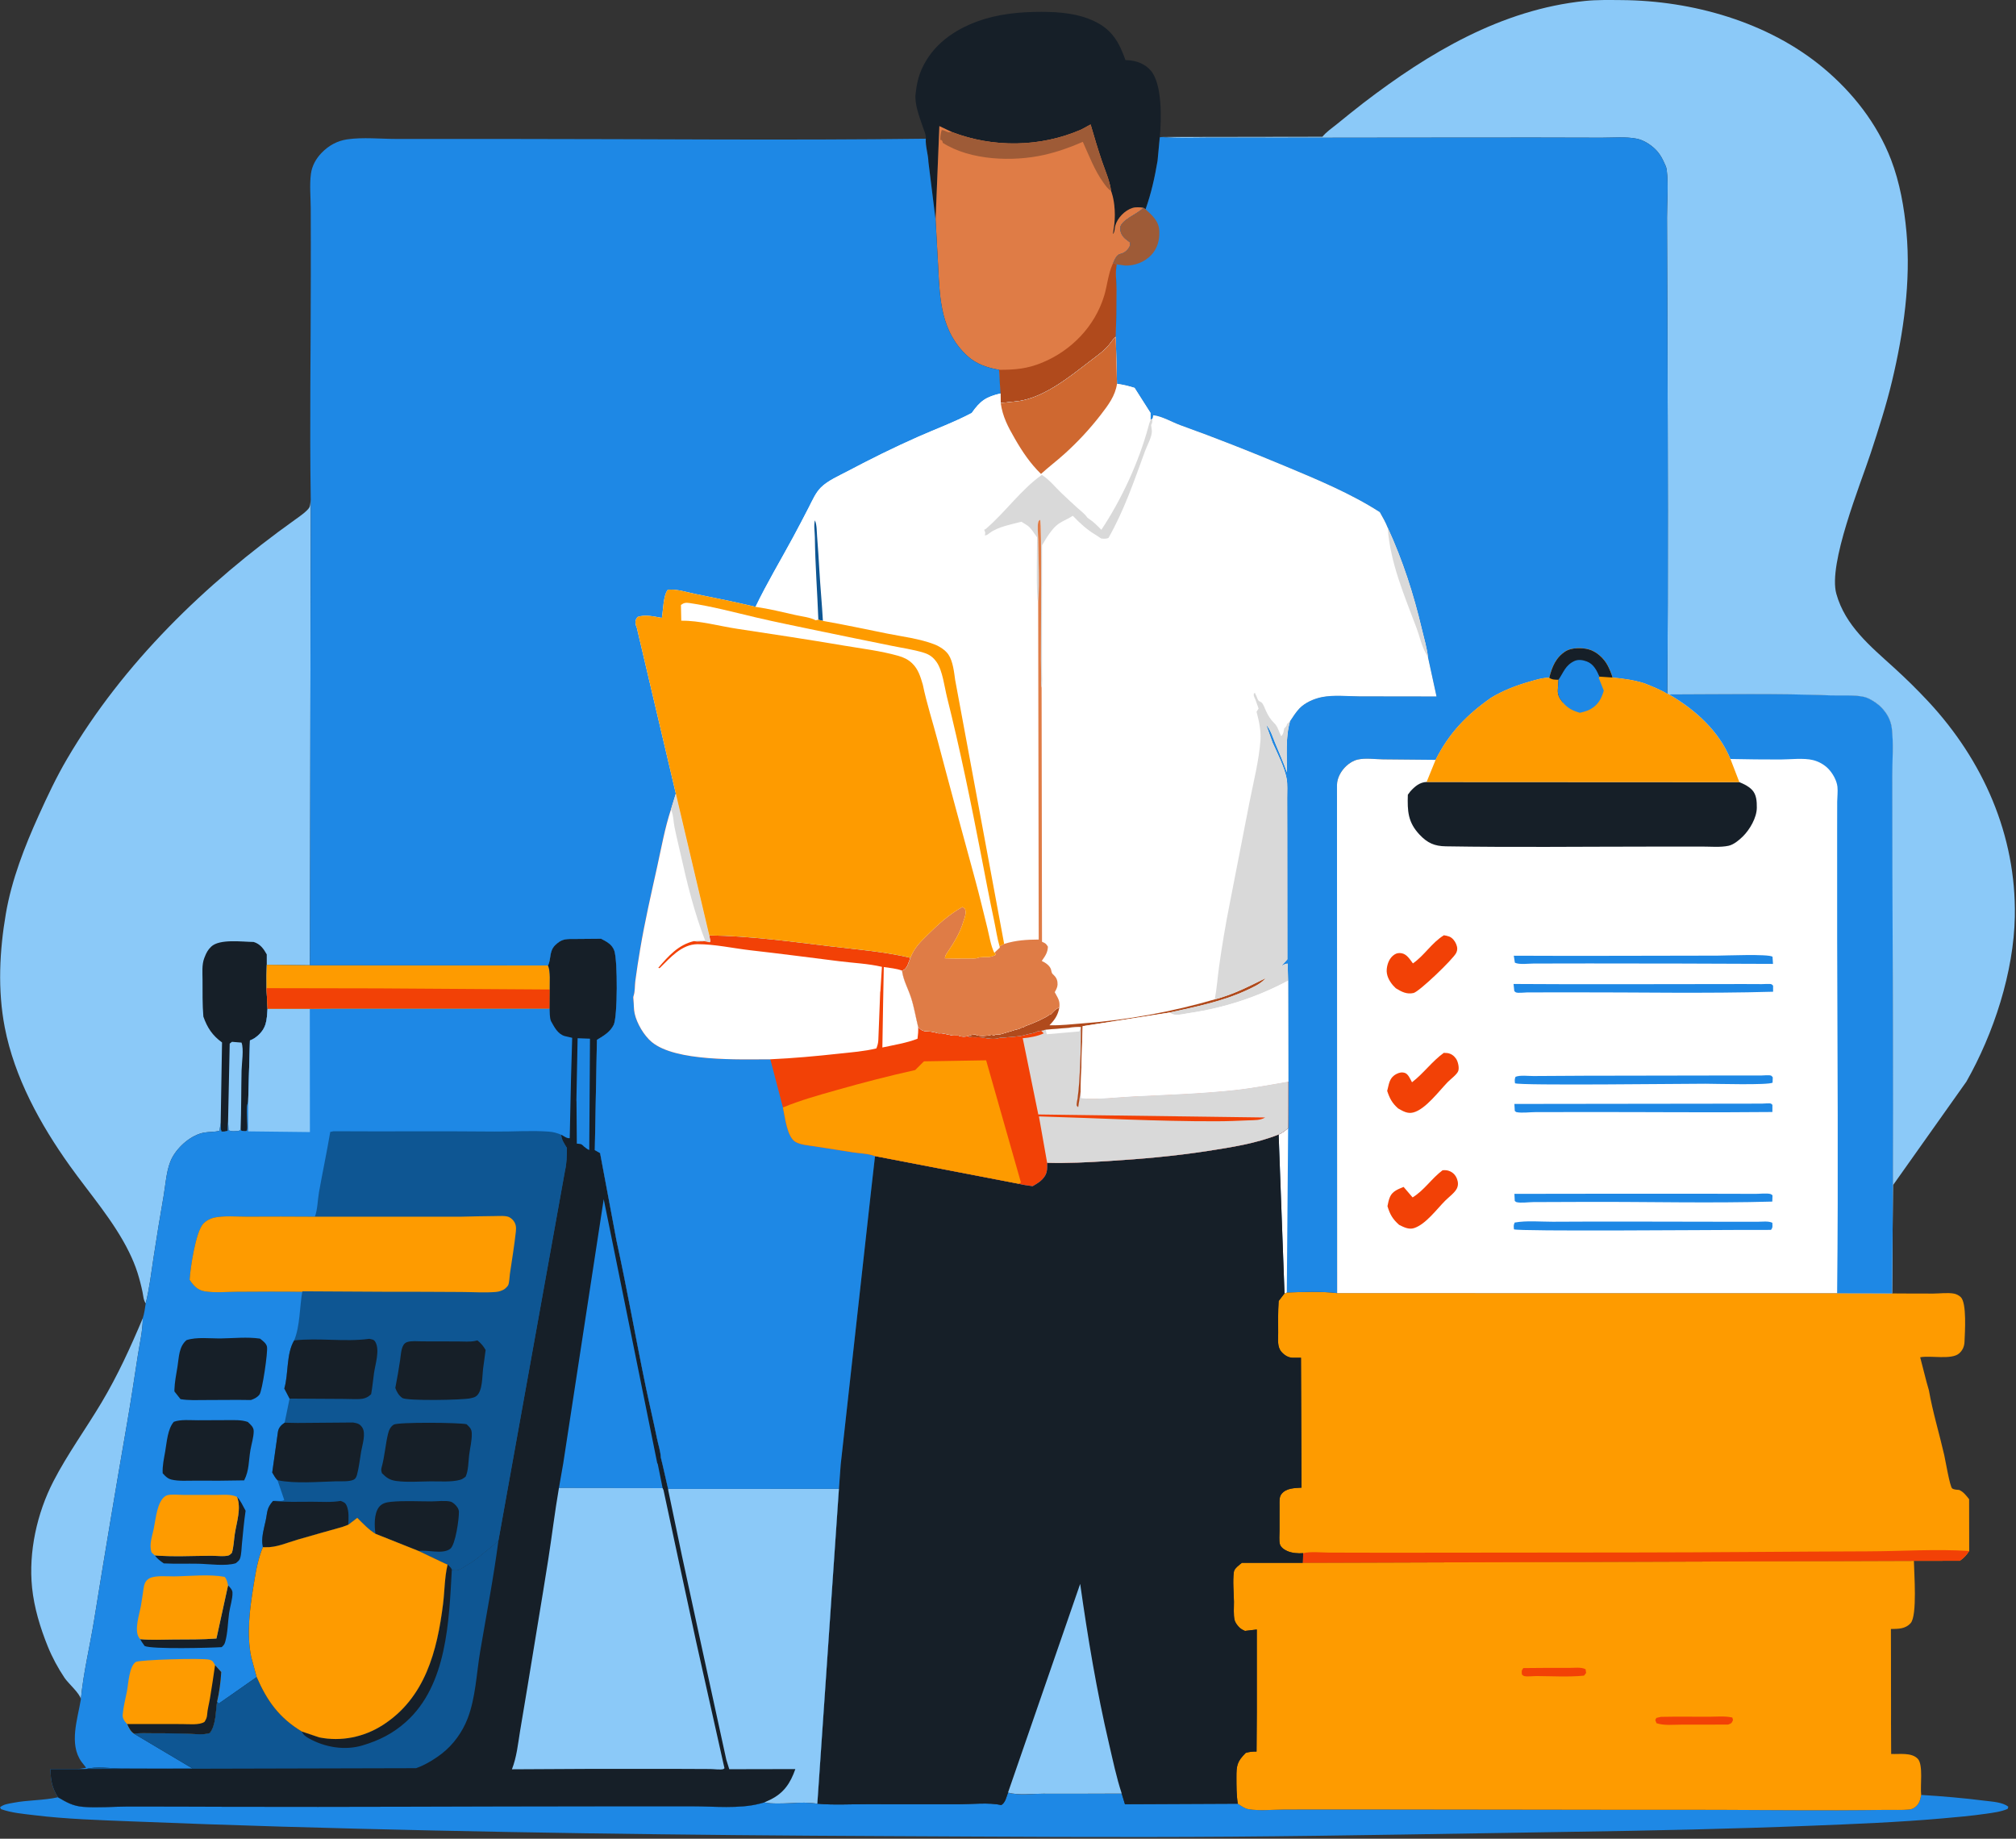 <?xml version="1.0" encoding="UTF-8" standalone="no"?>
<!DOCTYPE svg PUBLIC "-//W3C//DTD SVG 1.1//EN" "http://www.w3.org/Graphics/SVG/1.1/DTD/svg11.dtd">
<svg width="100%" height="100%" viewBox="0 0 953 869" version="1.1" xmlns="http://www.w3.org/2000/svg" xmlns:xlink="http://www.w3.org/1999/xlink" xml:space="preserve" xmlns:serif="http://www.serif.com/" style="fill-rule:evenodd;clip-rule:evenodd;stroke-linejoin:round;stroke-miterlimit:2;">
    <rect x="0" y="0" width="953" height="869" fill="#333333" stroke="none"/>
    <g transform="matrix(1,0,0,1,-34.577,-76.84)">
        <path d="M102.062,699.874C102.051,705.802 100.621,711.568 99.729,717.421C98.1,728.1 96.5,738.731 94.655,749.375C89.278,780.412 84.067,811.45 79.064,842.544C77.084,854.852 73.945,867.526 72.819,879.897C72.311,877.119 66.915,872.529 65.079,869.803C62.024,865.269 59.216,860.048 57.165,854.969C53.601,846.142 50.713,836.698 49.741,827.196C48.014,810.314 52.06,791.991 59.807,776.964C66.483,764.014 75.125,752.198 82.571,739.708C90.251,726.824 96.243,713.646 102.062,699.874Z" style="fill:rgb(139,201,248);fill-rule:nonzero;"/>
    </g>
    <g transform="matrix(1,0,0,1,-34.577,-76.84)">
        <path d="M472.22,142.39C472.425,140.525 471.303,138.296 470.71,136.529C469.218,132.09 466.816,125.953 467.389,121.184C467.918,116.784 468.599,113.172 470.472,109.105C475.568,98.042 485.386,91.067 496.588,86.958C506.158,83.447 516.666,82.429 526.781,82.44C535.451,82.449 544.146,83.15 552.077,86.961C560.381,90.951 563.625,96.921 566.624,105.254L567.749,105.291C571.85,105.509 575.975,107.078 578.654,110.289C584.066,116.775 583.624,133.456 582.829,141.721L581.78,152.808C580.487,160.553 578.758,168.338 576.108,175.737L575.082,175.033C573.487,174.774 571.46,174.633 569.901,175.126C566.271,176.274 562.775,179.878 561.781,183.553C561.44,184.811 561.544,186.066 560.932,187.25L560.718,187.25L561.108,184.5C561.912,179.454 561.704,172.729 560.08,167.888L559.796,167.086C559.234,162.419 557.021,157.533 555.504,153.068C553.551,147.325 551.822,141.496 550.126,135.672L545.672,138.081C526.396,146.455 504.138,146.768 484.563,139.25L478.633,136.433L476.847,180.698L473.456,153.422C473.357,149.69 471.986,146.151 472.22,142.39Z" style="fill:rgb(22,31,40);fill-rule:nonzero;"/>
    </g>
    <g transform="matrix(1,0,0,1,-34.577,-76.84)">
        <path d="M484.563,139.25C504.138,146.768 526.396,146.455 545.672,138.081L550.126,135.672C551.822,141.496 553.551,147.325 555.504,153.068C557.021,157.533 559.234,162.419 559.796,167.086L560.08,167.888C561.704,172.729 561.912,179.454 561.108,184.5L560.718,187.25L560.932,187.25C561.544,186.066 561.44,184.811 561.781,183.553C562.775,179.878 566.271,176.274 569.901,175.126C571.46,174.633 573.487,174.774 575.082,175.033L574.806,175.352C572.596,177.788 564.06,181.021 564.13,184.712C564.169,186.746 565.032,188.337 566.529,189.673L568.75,191.407C568.925,192.916 568.653,193.576 567.643,194.75C566.554,196.018 565.574,196.533 564,196.943C562.643,197.296 561.914,198.78 561.307,200.003L560.83,201.088L562.521,201.796C561.656,205.255 562.396,210.142 562.399,213.75C562.405,221.164 562.284,228.602 562.009,236.011L561.415,236.584C560.732,237.258 560.232,237.969 559.67,238.74C556.858,242.597 553.163,244.962 549.456,247.825C539.992,255.134 528.27,264.606 516.12,266.417L507.635,267.316L507.508,262.798L506.85,251.609C501.355,250.666 496.114,248.942 491.927,245.115C479.423,233.686 478.846,218.601 478.061,202.869C477.692,195.477 477.234,188.089 476.847,180.698L478.633,136.433L484.563,139.25Z" style="fill:rgb(223,124,70);fill-rule:nonzero;"/>
    </g>
    <g transform="matrix(1,0,0,1,-34.577,-76.84)">
        <path d="M484.563,139.25C504.138,146.768 526.396,146.455 545.672,138.081L550.126,135.672C551.822,141.496 553.551,147.325 555.504,153.068C557.021,157.533 559.234,162.419 559.796,167.086C558.186,166.089 557.155,164.503 556.065,162.988C551.991,157.327 549.311,150.216 546.443,143.877C540.536,146.467 534.403,148.645 528.104,150.06C513.331,153.379 493.281,152.663 480.25,144.358C479.994,143.289 480.234,143.725 479.625,143.002L479.076,143C479.065,141.291 479.246,139.934 479.742,138.298C480.574,138.358 481.11,138.564 481.839,138.941C482.987,139.533 483.308,139.339 484.563,139.25Z" style="fill:rgb(158,91,55);fill-rule:nonzero;"/>
    </g>
    <g transform="matrix(1,0,0,1,-34.577,-76.84)">
        <path d="M560.83,201.088L562.521,201.796C561.656,205.255 562.396,210.142 562.399,213.75C562.405,221.164 562.284,228.602 562.009,236.011L561.415,236.584C560.732,237.258 560.232,237.969 559.67,238.74C556.858,242.597 553.163,244.962 549.456,247.825C539.992,255.134 528.27,264.606 516.12,266.417L507.635,267.316L507.508,262.798L506.85,251.609C514.48,251.63 520.224,251.134 527.303,248.195C541.105,242.465 552.127,231.079 556.528,216.66C557.95,212.001 558.466,206.22 560.447,201.884L560.83,201.088Z" style="fill:rgb(176,74,28);fill-rule:nonzero;"/>
    </g>
    <g transform="matrix(1,0,0,1,-34.577,-76.84)">
        <path d="M507.915,929.926C509.84,928.786 510.356,926.055 511.081,924.032C515.712,925.406 522.737,924.549 527.624,924.565C540.03,924.608 552.435,924.566 564.841,924.514L566.363,929.536L619.709,929.296C621.167,930.224 622.99,931.575 624.713,931.873C630.051,932.795 636.782,932.042 642.285,932.039C655.876,932.029 669.468,932.026 683.06,932.027C732.064,932.03 781.067,932.216 830.071,932.171C854.538,932.149 879.001,932.446 903.468,932.394C911.118,932.377 918.766,932.308 926.416,932.215C929.896,932.173 933.538,932.381 937,932.054C938.07,931.953 938.893,931.648 939.757,931.012C941.887,929.444 942.275,927.607 942.752,925.149C952.775,925.762 962.811,926.612 972.773,927.883C976.084,928.305 981.363,928.536 983.954,930.75L983.62,931.75C980.452,933.133 976.744,933.551 973.344,934.049C966.485,935.054 959.588,935.642 952.687,936.25C932.131,938.062 911.607,938.865 891,939.693C853.468,941.2 816.007,942.008 778.451,942.564C724.642,943.362 670.824,944.48 617.01,944.874C562.729,945.271 508.444,944.874 454.165,944.627C358.704,944.194 263.342,942.941 167.922,940.137C144.282,939.442 120.691,938.609 97.059,937.661C81.634,937.042 65.953,936.597 50.627,934.71C45.462,934.075 40.008,933.637 35.086,931.868L34.577,931C36.264,929.517 38.785,929.271 40.937,928.854C47.877,927.511 55.163,927.782 61.966,926.256C66.101,928.663 69.009,930.39 73.921,930.783C80.778,931.332 88.053,930.651 94.966,930.645C110.433,930.631 125.9,930.701 141.367,930.748C199.461,930.927 257.55,930.556 315.644,930.537C331.036,930.532 346.428,930.53 361.819,930.522C371.882,930.517 384.044,931.813 393.75,929.265L395.861,928.691C404.003,930.126 412.875,927.872 420.939,929.293C428.565,929.989 436.611,929.513 444.286,929.517C458.816,929.524 473.347,929.526 487.877,929.539C494.016,929.544 502.022,928.633 507.915,929.926Z" style="fill:rgb(30,136,229);fill-rule:nonzero;"/>
    </g>
    <g transform="matrix(1,0,0,1,-34.577,-76.84)">
        <path d="M181.486,312.914L181.084,533.047L160.686,532.812L160.5,537.791L160.537,543.862L161.057,553.568C160.671,559.007 160.667,562.648 156.295,566.439C155.183,567.403 154.1,568.052 152.727,568.582L151.896,597.649C150.825,600.114 151.532,605.444 151.529,608.26C151.528,608.808 151.622,610.55 151.41,611C151.263,611.311 150.803,611.325 150.5,611.487L148.688,611.26L148.318,610.703L147.5,611.337C145.923,611.383 144.025,611.73 142.637,611L142.385,606.978L142.21,611.25C141.133,611.69 140.404,611.68 139.25,611.622C138.766,610.294 138.896,608.865 138.897,607.47L138.339,611.25C136.056,611.912 133.59,611.695 131.25,612.091C125.123,613.127 119.034,618.431 116.08,623.75C113.253,628.842 112.922,636.297 111.932,642C110.269,651.589 108.677,661.188 107.223,670.811C106.114,678.145 105.222,685.634 103.456,692.838C102.356,691.242 102.336,689.343 101.956,687.492C101.331,684.447 100.538,681.418 99.61,678.451C98.555,675.084 97.131,671.722 95.577,668.56C88.367,653.893 76.997,641.004 67.534,627.752C53.635,608.288 41.387,586.037 36.813,562.325C33.417,544.719 34.332,526.216 37.35,508.631C40.106,492.573 46.189,476.995 52.875,462.217C57.013,453.069 61.218,444.132 66.308,435.459C92.836,390.249 131.579,352.742 174.007,322.482C175.683,321.287 180.051,318.301 180.888,316.5C181.281,315.656 181.323,313.888 181.486,312.914Z" style="fill:rgb(139,201,248);fill-rule:nonzero;"/>
    </g>
    <g transform="matrix(1,0,0,1,-34.577,-76.84)">
        <path d="M130.709,557.288C130.234,551.53 130.343,545.687 130.319,539.91C130.305,536.602 129.938,532.818 131.128,529.674L131.399,529C132.135,527.103 132.881,525.728 134.362,524.286C138.335,520.415 149.251,521.993 154.507,522.031C157.567,522.989 159.171,525.195 160.672,527.911L160.686,532.812L160.5,537.791L160.537,543.862L161.057,553.568C160.671,559.007 160.667,562.648 156.295,566.439C155.183,567.403 154.1,568.052 152.727,568.582L151.896,597.649C150.825,600.114 151.532,605.444 151.529,608.26C151.528,608.808 151.622,610.55 151.41,611C151.263,611.311 150.803,611.325 150.5,611.487L148.688,611.26L148.318,610.703L147.5,611.337C145.923,611.383 144.025,611.73 142.637,611L142.385,606.978L142.21,611.25C141.133,611.69 140.404,611.68 139.25,611.622C138.766,610.294 138.896,608.865 138.897,607.47L139.539,569.524C134.944,566.167 132.584,562.583 130.709,557.288Z" style="fill:rgb(22,31,40);fill-rule:nonzero;"/>
    </g>
    <g transform="matrix(1,0,0,1,-34.577,-76.84)">
        <path d="M144.218,569.217L148.75,569.584C149.926,572.654 148.845,579.302 148.771,582.757C148.572,592.063 148.659,601.405 148.318,610.703L147.5,611.337C145.923,611.383 144.025,611.73 142.637,611L142.385,606.978L143.163,570.064L144.218,569.217Z" style="fill:rgb(139,201,248);fill-rule:nonzero;"/>
    </g>
    <g transform="matrix(1,0,0,1,-34.577,-76.84)">
        <path d="M650.379,815.452L939.31,814.521C939.372,820.108 941.007,840.436 937.75,843.985C935.178,846.786 931.944,846.648 928.445,846.726L928.48,860.968L928.48,864.969L928.509,886.827L928.495,890.944L928.564,905.787C932.532,905.986 938.197,904.957 941.16,908.087C943.819,910.897 942.215,921.12 942.752,925.149C942.275,927.607 941.887,929.444 939.757,931.012C938.893,931.648 938.07,931.953 937,932.054C933.538,932.381 929.896,932.173 926.416,932.215C918.766,932.308 911.118,932.377 903.468,932.394C879.001,932.446 854.538,932.149 830.071,932.171C781.067,932.216 732.064,932.03 683.06,932.027C669.468,932.026 655.876,932.029 642.285,932.039C636.782,932.042 630.051,932.795 624.713,931.873C622.99,931.575 621.167,930.224 619.709,929.296C619.049,925.162 619.078,921.025 619.064,916.849C619.044,911.154 619.405,909.362 623.451,905.284C625.259,904.754 626.688,904.621 628.568,904.647L628.696,885.903L628.69,846.97L623.112,847.639C621.815,847.055 620.887,846.571 619.951,845.469C619.272,844.669 618.485,843.626 618.219,842.592C617.578,840.101 617.918,836.492 617.884,833.872C617.826,829.394 617.241,824.124 617.847,819.75C618.084,818.041 620.328,816.555 621.613,815.465L650.379,815.452Z" style="fill:rgb(254,155,0);fill-rule:nonzero;"/>
    </g>
    <g transform="matrix(1,0,0,1,-34.577,-76.84)">
        <path d="M754.695,865.197C761.884,865.109 769.072,865.085 776.261,865.118C778.612,865.128 782.075,864.629 784.118,865.75L784.36,867.5L783.38,868.771C776.058,869.487 768.269,869.003 760.888,868.967C759.327,868.959 756.309,869.368 755,868.935C754.621,868.81 754.346,868.478 754.018,868.25C753.91,866.617 753.715,866.471 754.695,865.197Z" style="fill:rgb(242,65,6);fill-rule:nonzero;"/>
    </g>
    <g transform="matrix(1,0,0,1,-34.577,-76.84)">
        <path d="M819.726,888.245C827.196,888.089 834.696,888.198 842.169,888.199C845.784,888.2 849.96,887.748 853.478,888.569L853.807,889.75C853.092,891.358 853.153,891.245 851.512,891.903C844.228,891.919 836.943,891.929 829.659,891.923C825.822,891.92 821.259,892.467 817.636,891.25L817.062,889.75L817.579,888.75L819.726,888.245Z" style="fill:rgb(242,65,6);fill-rule:nonzero;"/>
    </g>
    <g transform="matrix(1,0,0,1,-34.577,-76.84)">
        <path d="M642.872,687.69C650.631,687.451 658.972,687.068 666.665,687.981L903.019,688.022L929.025,688.133C935.515,688.161 942.01,688.234 948.5,688.198C951.546,688.182 955.4,687.668 958.357,688.239C959.434,688.447 960.649,689.103 961.445,689.852C964.395,692.629 963.408,706.691 963.234,711.021C963.147,713.187 962.365,714.966 960.75,716.437C957.204,719.665 947.017,717.331 942.284,718.316L945.283,729.963L946.406,733.908C948.179,744.108 951.331,754.359 953.644,764.486C954.181,766.836 956.318,779.532 957.414,780.294C958.302,780.911 959.681,780.897 960.735,781.014C962.83,781.973 963.997,783.624 965.415,785.381L965.456,809.867C964.148,811.845 962.963,813.113 961.029,814.488L939.31,814.521L650.379,815.452L650.602,810.892C648.217,811.089 645.255,810.854 643.059,809.865C641.66,809.235 639.912,808.083 639.569,806.5C639.173,804.676 639.429,802.337 639.422,800.456C639.406,796.343 639.394,792.229 639.429,788.116C639.442,786.502 639.24,784.425 640.271,783.047C642.509,780.059 646.522,780.143 649.84,779.919L649.569,718.519L645.53,718.524C643.477,718.452 641.679,717.27 640.348,715.747C638.237,713.329 638.819,709.884 638.794,706.882C638.752,701.816 638.684,696.753 639.031,691.696L641.795,688.104L642.872,687.69Z" style="fill:rgb(254,155,0);fill-rule:nonzero;"/>
    </g>
    <g transform="matrix(1,0,0,1,-34.577,-76.84)">
        <path d="M650.602,810.892C654.265,810.018 659.116,810.607 662.902,810.622C672.019,810.658 681.136,810.693 690.254,810.68C729.163,810.627 768.071,810.594 806.98,810.568C843.86,810.544 880.734,810.129 917.614,810.026C933.458,809.981 949.66,808.847 965.456,809.867C964.148,811.845 962.963,813.113 961.029,814.488L939.31,814.521L650.379,815.452L650.602,810.892Z" style="fill:rgb(242,65,6);fill-rule:nonzero;"/>
    </g>
    <g transform="matrix(1,0,0,1,-34.577,-76.84)">
        <path d="M659.7,141.469C661.582,139.153 664.316,137.302 666.641,135.43C670.789,132.09 674.897,128.704 679.126,125.466C709.993,101.827 744.295,81.354 783.779,77.296C789.531,76.705 795.402,76.842 801.177,76.883C834.552,77.118 870.345,87.192 896.363,108.838C910.306,120.438 921.942,135.223 928.491,152.25C932.659,163.086 934.74,174.967 935.794,186.5C937.924,209.825 934.412,234.186 928.999,256.867C926.239,268.43 922.599,279.7 918.898,290.987C914.051,305.771 898.667,343.276 902.653,357.5C906.88,372.581 918.667,382.189 929.824,392.323C935.431,397.416 940.908,402.787 946.074,408.331C972.004,436.157 987.724,471.565 987.021,510C986.54,536.258 977.048,565.264 964.128,588.024L929.411,637.005C929.665,587.842 929.252,538.656 929.173,489.491C929.149,474.156 929.138,458.822 929.11,443.487C929.096,436.188 929.737,428.242 928.869,421.032C928.404,417.168 926.567,413.872 923.869,411.131C921.968,409.201 918.404,406.793 915.704,406.191C910.94,405.129 904.61,405.663 899.654,405.476C874.377,404.52 848.942,404.993 823.647,405.044L822.738,404.779C823.194,346.997 822.974,289.153 822.803,231.366C822.752,214.164 822.669,196.962 822.599,179.76C822.57,172.537 823.351,164.378 822.479,157.25C822.373,156.379 822.165,155.693 821.81,154.9L821.498,154.25C820.574,152.185 819.694,150.39 818.233,148.63C815.917,145.84 811.977,143.139 808.387,142.409C803.194,141.352 796.914,141.946 791.604,141.924C780.985,141.879 770.365,141.862 759.745,141.853C720.294,141.821 680.843,141.955 641.391,141.964C629.377,141.967 617.363,141.967 605.349,141.953C598.493,141.945 591.366,142.313 584.554,141.654L583.91,141.585L659.7,141.469Z" style="fill:rgb(139,201,248);fill-rule:nonzero;"/>
    </g>
    <g transform="matrix(1,0,0,1,-34.577,-76.84)">
        <path d="M582.829,141.721L583.91,141.585L584.554,141.654C591.366,142.313 598.493,141.945 605.349,141.953C617.363,141.967 629.377,141.967 641.391,141.964C680.843,141.955 720.294,141.821 759.745,141.853C770.365,141.862 780.985,141.879 791.604,141.924C796.914,141.946 803.194,141.352 808.387,142.409C811.977,143.139 815.917,145.84 818.233,148.63C819.694,150.39 820.574,152.185 821.498,154.25L821.81,154.9C822.165,155.693 822.373,156.379 822.479,157.25C823.351,164.378 822.57,172.537 822.599,179.76C822.669,196.962 822.752,214.164 822.803,231.366C822.974,289.153 823.194,346.997 822.738,404.779C819.378,402.7 815.685,401.309 812.04,399.821C806.978,398.217 802.113,397.575 796.834,397.053C796.326,395.177 795.454,393.11 794.552,391.385C792.734,387.909 789.235,384.694 785.367,383.693C782.379,382.92 777.44,382.897 774.75,384.586C770.002,387.568 768.272,392.02 766.937,397.161C763.883,397.086 760.723,398.111 757.805,398.943C751.237,400.814 745.292,403.088 739.432,406.605C727.887,414.699 719.575,423.276 713.21,435.957C704.94,435.881 696.669,435.825 688.399,435.724C684.683,435.678 679.964,434.995 676.381,435.83C674.346,436.304 672.516,437.441 670.996,438.854C668.573,441.106 666.686,444.383 666.595,447.75L666.665,687.981C658.972,687.068 650.631,687.451 642.872,687.69L641.795,688.104L639.015,613.024C640.799,612.232 642.032,611.246 643.502,609.972L643.537,603.673L643.564,588.029L643.486,540.319L643.275,532.25C642.184,532.25 641.331,532.851 640.37,533.334L643.137,530.25C643.152,510.249 643.123,490.247 643.09,470.246C643.081,464.818 643.081,459.39 643.054,453.962C643.04,451.051 643.31,447.628 642.78,444.776C641.775,439.369 638.37,432.808 636.121,427.766L633.137,419.402C635.239,421.771 636.194,425.126 637.387,428.035C639.281,432.653 641.302,437.133 642.927,441.865C642.97,434.02 642.203,425.259 644.405,417.693C645.775,415.667 647.134,413.418 648.833,411.652C651.499,408.882 655.694,407.054 659.415,406.301C664.946,405.181 671.669,405.926 677.369,405.939C689.459,405.967 701.549,405.968 713.639,405.992L709.65,387.637C709.164,383.093 707.745,378.497 706.696,374.048C702.815,357.587 697.674,341.651 690.59,326.26C689.594,323.688 688.192,321.309 686.855,318.904C673.372,310.168 657.171,303.431 642.38,297.256C625.898,290.377 609.454,283.85 592.646,277.815C588.854,276.453 583.641,273.397 579.75,273.085L579.398,274.647L578.457,275.408L578.444,272L570.911,260.147C568.122,259.247 565.513,258.64 562.598,258.241L562.009,236.011C562.284,228.602 562.405,221.164 562.399,213.75C562.396,210.142 561.656,205.255 562.521,201.796L560.83,201.088L561.307,200.003C561.914,198.78 562.643,197.296 564,196.943C565.574,196.533 566.554,196.018 567.643,194.75C568.653,193.576 568.925,192.916 568.75,191.407L566.529,189.673C565.032,188.337 564.169,186.746 564.13,184.712C564.06,181.021 572.596,177.788 574.806,175.352L575.082,175.033L576.108,175.737C578.758,168.338 580.487,160.553 581.78,152.808L582.829,141.721Z" style="fill:rgb(30,136,229);fill-rule:nonzero;"/>
    </g>
    <g transform="matrix(1,0,0,1,-34.577,-76.84)">
        <path d="M643.502,609.972L642.872,687.69L641.795,688.104L639.015,613.024C640.799,612.232 642.032,611.246 643.502,609.972Z" style="fill:white;fill-rule:nonzero;"/>
    </g>
    <g transform="matrix(1,0,0,1,-34.577,-76.84)">
        <path d="M575.082,175.033L576.108,175.737C579.414,178.792 582.438,181.35 582.606,186.155C582.752,190.344 581.734,194.303 578.75,197.428C575.648,200.676 570.981,202.497 566.5,202.351L562.521,201.796L560.83,201.088L561.307,200.003C561.914,198.78 562.643,197.296 564,196.943C565.574,196.533 566.554,196.018 567.643,194.75C568.653,193.576 568.925,192.916 568.75,191.407L566.529,189.673C565.032,188.337 564.169,186.746 564.13,184.712C564.06,181.021 572.596,177.788 574.806,175.352L575.082,175.033Z" style="fill:rgb(158,91,55);fill-rule:nonzero;"/>
    </g>
    <g transform="matrix(1,0,0,1,-34.577,-76.84)">
        <path d="M529.58,626.404C539.125,626.673 548.726,626.173 558.25,625.582C574.139,624.595 589.698,623.25 605.451,620.803C616.763,619.045 628.339,617.281 639.015,613.024L641.795,688.104L639.031,691.696C638.684,696.753 638.752,701.816 638.794,706.882C638.819,709.884 638.237,713.329 640.348,715.747C641.679,717.27 643.477,718.452 645.53,718.524L649.569,718.519L649.84,779.919C646.522,780.143 642.509,780.059 640.271,783.047C639.24,784.425 639.442,786.502 639.429,788.116C639.394,792.229 639.406,796.343 639.422,800.456C639.429,802.337 639.173,804.676 639.569,806.5C639.912,808.083 641.66,809.235 643.059,809.865C645.255,810.854 648.217,811.089 650.602,810.892L650.379,815.452L621.613,815.465C620.328,816.555 618.084,818.041 617.847,819.75C617.241,824.124 617.826,829.394 617.884,833.872C617.918,836.492 617.578,840.101 618.219,842.592C618.485,843.626 619.272,844.669 619.951,845.469C620.887,846.571 621.815,847.055 623.112,847.639L628.69,846.97L628.696,885.903L628.568,904.647C626.688,904.621 625.259,904.754 623.451,905.284C619.405,909.362 619.044,911.154 619.064,916.849C619.078,921.025 619.049,925.162 619.709,929.296L566.363,929.536L564.841,924.514C552.435,924.566 540.03,924.608 527.624,924.565C522.737,924.549 515.712,925.406 511.081,924.032C510.356,926.055 509.84,928.786 507.915,929.926C502.022,928.633 494.016,929.544 487.877,929.539C473.347,929.526 458.816,929.524 444.286,929.517C436.611,929.513 428.565,929.989 420.939,929.293L431.15,780.481L431.994,768.949L446.372,639.436L448.211,623.228L516.132,636.308C518.279,636.886 520.518,637.12 522.716,637.436C524.338,636.48 525.984,635.58 527.293,634.199C529.713,631.647 529.624,629.721 529.58,626.404Z" style="fill:rgb(22,31,40);fill-rule:nonzero;"/>
    </g>
    <g transform="matrix(1,0,0,1,-34.577,-76.84)">
        <path d="M545.2,825.397C548.793,850.771 552.993,876.04 558.836,901.011C560.68,908.891 562.318,916.812 564.841,924.514C552.435,924.566 540.03,924.608 527.624,924.565C522.737,924.549 515.712,925.406 511.081,924.032L545.2,825.397Z" style="fill:rgb(139,201,248);fill-rule:nonzero;"/>
    </g>
    <g transform="matrix(1,0,0,1,-34.577,-76.84)">
        <path d="M766.937,397.161C768.272,392.02 770.002,387.568 774.75,384.586C777.44,382.897 782.379,382.92 785.367,383.693C789.235,384.694 792.734,387.909 794.552,391.385C795.454,393.11 796.326,395.177 796.834,397.053C802.113,397.575 806.978,398.217 812.04,399.821C815.685,401.309 819.378,402.7 822.738,404.779L823.647,405.044C848.942,404.993 874.377,404.52 899.654,405.476C904.61,405.663 910.94,405.129 915.704,406.191C918.404,406.793 921.968,409.201 923.869,411.131C926.567,413.872 928.404,417.168 928.869,421.032C929.737,428.242 929.096,436.188 929.11,443.487C929.138,458.822 929.149,474.156 929.173,489.491C929.252,538.656 929.665,587.842 929.411,637.005L929.025,688.133L903.019,688.022L666.665,687.981L666.595,447.75C666.686,444.383 668.573,441.106 670.996,438.854C672.516,437.441 674.346,436.304 676.381,435.83C679.964,434.995 684.683,435.678 688.399,435.724C696.669,435.825 704.94,435.881 713.21,435.957C719.575,423.276 727.887,414.699 739.432,406.605C745.292,403.088 751.237,400.814 757.805,398.943C760.723,398.111 763.883,397.086 766.937,397.161Z" style="fill:white;fill-rule:nonzero;"/>
    </g>
    <g transform="matrix(1,0,0,1,-34.577,-76.84)">
        <path d="M750.172,528.523C782.253,528.701 814.346,528.495 846.429,528.482C850.014,528.48 870.48,527.597 872.481,529L872.705,532.39C843.72,532.267 814.735,532.165 785.75,532.181C777.018,532.186 768.287,532.217 759.555,532.223C757.225,532.224 752.762,532.841 750.691,531.825L750.172,528.523Z" style="fill:rgb(30,136,229);fill-rule:nonzero;"/>
    </g>
    <g transform="matrix(1,0,0,1,-34.577,-76.84)">
        <path d="M750.466,641.074C781.307,641.008 812.148,640.99 842.989,641.02C850.151,641.027 857.314,641.017 864.477,641.071C866.436,641.086 869.663,640.669 871.5,641.138C871.869,641.232 872.144,641.546 872.466,641.75L872.376,644.726C843.105,645.552 813.586,644.772 784.292,644.874C776.008,644.903 767.724,644.933 759.44,644.965C757.237,644.974 753.569,645.498 751.5,644.996C751.166,644.915 750.926,644.619 750.639,644.43L750.466,641.074Z" style="fill:rgb(30,136,229);fill-rule:nonzero;"/>
    </g>
    <g transform="matrix(1,0,0,1,-34.577,-76.84)">
        <path d="M783.337,585.246C806.729,585.203 830.12,585.158 853.512,585.126C857.997,585.12 862.483,585.119 866.969,585.143C868.079,585.148 870.773,584.826 871.75,585.171C872.123,585.303 872.316,585.724 872.6,586L872.508,588.5C870.841,589.774 844.818,589.037 840.75,589.031C830.421,589.018 752.894,589.976 750.75,588.809C750.592,587.581 750.513,586.904 750.999,585.75C753.206,584.872 757.027,585.402 759.453,585.385C767.414,585.33 775.376,585.286 783.337,585.246Z" style="fill:rgb(30,136,229);fill-rule:nonzero;"/>
    </g>
    <g transform="matrix(1,0,0,1,-34.577,-76.84)">
        <path d="M750.055,541.877C783.4,542.115 816.758,541.923 850.105,541.924C855.873,541.924 861.645,541.881 867.412,541.947C868.18,541.956 871.442,541.705 872,542.015C872.289,542.176 872.5,542.448 872.75,542.665L872.757,545.544C840.697,546.462 808.406,545.771 776.321,545.833C769.723,545.845 763.125,545.858 756.527,545.87C755.272,545.872 752.35,546.265 751.25,545.88C750.922,545.765 750.695,545.46 750.418,545.25L750.055,541.877Z" style="fill:rgb(30,136,229);fill-rule:nonzero;"/>
    </g>
    <g transform="matrix(1,0,0,1,-34.577,-76.84)">
        <path d="M717.139,518.855C717.986,519 718.833,519.148 719.64,519.457C721.133,520.029 722.319,521.543 722.918,522.991C723.534,524.482 723.672,525.76 722.923,527.25C721.447,530.184 705.483,545.526 702.772,546.149C699.567,546.887 697.065,545.548 694.4,543.899L693.038,542.5C691.211,540.333 689.827,537.71 690.122,534.797C690.387,532.184 691.457,529.474 693.75,527.978C694.826,527.276 695.937,527.131 697.18,527.36C699.641,527.815 701.094,530.296 702.492,532.162C707.954,528.363 711.424,522.345 717.139,518.855Z" style="fill:rgb(242,65,6);fill-rule:nonzero;"/>
    </g>
    <g transform="matrix(1,0,0,1,-34.577,-76.84)">
        <path d="M750.459,598.581C783.977,598.544 817.495,598.498 851.013,598.452C856.504,598.444 861.995,598.437 867.486,598.429C868.212,598.428 871.214,598.144 871.75,598.423C872.013,598.56 872.201,598.808 872.426,599L872.414,602.39C842.833,602.696 813.213,602.369 783.626,602.411C775.864,602.422 768.101,602.434 760.339,602.446C757.742,602.45 753.991,602.956 751.5,602.46C751.165,602.393 750.933,602.078 750.65,601.887L750.459,598.581Z" style="fill:rgb(30,136,229);fill-rule:nonzero;"/>
    </g>
    <g transform="matrix(1,0,0,1,-34.577,-76.84)">
        <path d="M768.612,654.25C794.313,654.075 820.026,654.239 845.728,654.246C852.28,654.248 858.832,654.254 865.384,654.263C867.427,654.266 870.647,653.818 872.4,654.75C872.423,656.24 872.705,656.92 871.75,658.105L855.125,658.127C844.42,658.124 752.325,658.883 750.25,657.839C750.132,656.438 749.987,655.937 750.59,654.637C756.148,653.623 762.907,654.263 768.612,654.25Z" style="fill:rgb(30,136,229);fill-rule:nonzero;"/>
    </g>
    <g transform="matrix(1,0,0,1,-34.577,-76.84)">
        <path d="M716.495,629.928C717.743,629.793 718.843,629.884 720,630.398C721.612,631.115 722.736,632.398 723.341,634.043C723.902,635.572 723.984,637.077 723.241,638.572C722.249,640.569 719.386,642.661 717.751,644.299C713.712,648.345 708.587,655.424 703.064,657.25C700.554,658.08 698.152,656.816 695.958,655.721C692.891,652.975 691.659,650.859 690.458,646.895C690.745,645.399 691.065,643.805 691.692,642.411C692.889,639.748 695.587,638.833 698.093,637.798L702.34,642.753C707.874,639.349 711.311,633.808 716.495,629.928Z" style="fill:rgb(242,65,6);fill-rule:nonzero;"/>
    </g>
    <g transform="matrix(1,0,0,1,-34.577,-76.84)">
        <path d="M717.092,574.43L718.75,574.527C720.515,574.79 721.805,575.695 722.841,577.146C723.797,578.486 724.483,581.445 723.911,583.031C723.329,584.648 720.239,586.914 718.961,588.223C714.842,592.442 708.436,601.134 702.662,602.612C699.891,603.321 697.858,602.02 695.5,600.705C692.654,598.185 691.486,595.945 690.325,592.414L691.068,589.352C691.671,587.082 692.581,585.503 694.75,584.394C696.05,583.729 697.329,583.453 698.75,583.937C700.299,584.464 701.288,586.94 702.055,588.339C707.543,584.13 711.541,578.424 717.092,574.43Z" style="fill:rgb(242,65,6);fill-rule:nonzero;"/>
    </g>
    <g transform="matrix(1,0,0,1,-34.577,-76.84)">
        <path d="M856.797,446.48L856.933,446.54C859.128,447.476 861.058,448.362 862.75,450.094C864.928,452.324 865.081,455.605 865.057,458.567C865.018,463.31 861.751,468.909 858.409,472.201C856.66,473.924 854.121,476.033 851.716,476.559C847.89,477.396 843.016,476.926 839.098,476.939C830.565,476.965 822.032,476.956 813.499,476.958C781.685,476.969 749.807,477.352 718,476.825C712.679,476.736 709.365,475.253 705.665,471.347C700.088,465.46 699.85,460.128 700.09,452.445L701.25,450.88C703.397,448.519 705.678,446.541 708.966,446.404L856.797,446.48Z" style="fill:rgb(22,31,40);fill-rule:nonzero;"/>
    </g>
    <g transform="matrix(1,0,0,1,-34.577,-76.84)">
        <path d="M766.937,397.161C768.272,392.02 770.002,387.568 774.75,384.586C777.44,382.897 782.379,382.92 785.367,383.693C789.235,384.694 792.734,387.909 794.552,391.385C795.454,393.11 796.326,395.177 796.834,397.053C802.113,397.575 806.978,398.217 812.04,399.821C815.685,401.309 819.378,402.7 822.738,404.779L823.647,405.044C835.931,412.237 847.071,422.165 852.586,435.547L856.797,446.48L708.966,446.404L713.21,435.957C719.575,423.276 727.887,414.699 739.432,406.605C745.292,403.088 751.237,400.814 757.805,398.943C760.723,398.111 763.883,397.086 766.937,397.161Z" style="fill:rgb(254,155,0);fill-rule:nonzero;"/>
    </g>
    <g transform="matrix(1,0,0,1,-34.577,-76.84)">
        <path d="M766.937,397.161C768.272,392.02 770.002,387.568 774.75,384.586C777.44,382.897 782.379,382.92 785.367,383.693C789.235,384.694 792.734,387.909 794.552,391.385C795.454,393.11 796.326,395.177 796.834,397.053L790.657,396.623L790.29,397.102C786.397,397.002 782.727,397.321 778.878,397.422C777.018,400.325 775.497,403.277 774.418,406.554C774.154,407.355 773.687,408.011 773.225,408.709C771.774,406.831 770.817,405.228 771.005,402.784L771.307,398.086C769.548,398.09 768.441,398.136 766.937,397.161Z" style="fill:rgb(22,31,40);fill-rule:nonzero;"/>
    </g>
    <g transform="matrix(1,0,0,1,-34.577,-76.84)">
        <path d="M823.647,405.044C848.942,404.993 874.377,404.52 899.654,405.476C904.61,405.663 910.94,405.129 915.704,406.191C918.404,406.793 921.968,409.201 923.869,411.131C926.567,413.872 928.404,417.168 928.869,421.032C929.737,428.242 929.096,436.188 929.11,443.487C929.138,458.822 929.149,474.156 929.173,489.491C929.252,538.656 929.665,587.842 929.411,637.005L929.025,688.133L903.019,688.022C903.63,631.957 903.155,575.85 903.034,519.782C902.998,502.892 903.013,486.001 903.028,469.111C903.032,464.64 903.007,460.166 903.054,455.694C903.078,453.445 903.41,450.897 903.166,448.671C902.837,445.676 900.927,442.31 898.855,440.172C896.936,438.194 894.294,436.725 891.622,436.067C887.217,434.981 880.832,435.766 876.2,435.788C868.327,435.824 860.458,435.69 852.586,435.547C847.071,422.165 835.931,412.237 823.647,405.044Z" style="fill:rgb(30,136,229);fill-rule:nonzero;"/>
    </g>
    <g transform="matrix(1,0,0,1,-34.577,-76.84)">
        <path d="M305.247,520.615L318.748,520.505C321.355,521.87 323.897,523.141 324.967,526.108C326.589,530.608 326.563,557.371 324.68,561.221C323.042,564.569 319.847,566.468 316.753,568.285L315.753,620.395L318.25,621.8L326.016,663.215C331.061,686.167 335.089,709.385 339.884,732.396C341.567,740.472 343.484,748.494 345.134,756.58C345.735,759.525 346.834,762.75 346.98,765.741L347.738,768.831L350.411,780.521L431.15,780.481L420.939,929.293C412.875,927.872 404.003,930.126 395.861,928.691L393.75,929.265C384.044,931.813 371.882,930.517 361.819,930.522C346.428,930.53 331.036,930.532 315.644,930.537C257.55,930.556 199.461,930.927 141.367,930.748C125.9,930.701 110.433,930.631 94.966,930.645C88.053,930.651 80.778,931.332 73.921,930.783C69.009,930.39 66.101,928.663 61.966,926.256C59.123,921.75 58.552,918.198 58.426,912.943L71.376,912.932L75.311,912.311L73.095,909.484C67.062,901.083 71.288,889.252 72.819,879.897C73.945,867.526 77.084,854.852 79.064,842.544C84.067,811.45 89.278,780.412 94.655,749.375C96.5,738.731 98.1,728.1 99.729,717.421C100.621,711.568 102.051,705.802 102.062,699.874C102.798,697.548 103.113,695.242 103.456,692.838C105.222,685.634 106.114,678.145 107.223,670.811C108.677,661.188 110.269,651.589 111.932,642C112.922,636.297 113.253,628.842 116.08,623.75C119.034,618.431 125.123,613.127 131.25,612.091C133.59,611.695 136.056,611.912 138.339,611.25L138.897,607.47C138.896,608.865 138.766,610.294 139.25,611.622C140.404,611.68 141.133,611.69 142.21,611.25L142.385,606.978L142.637,611C144.025,611.73 145.923,611.383 147.5,611.337L148.318,610.703L148.688,611.26L150.5,611.487C150.803,611.325 151.263,611.311 151.41,611C151.622,610.55 151.528,608.808 151.529,608.26C151.532,605.444 150.825,600.114 151.896,597.649L152.727,568.582C154.1,568.052 155.183,567.403 156.295,566.439C160.667,562.648 160.671,559.007 161.057,553.568L160.537,543.862L160.5,537.791L160.686,532.812L181.084,533.047L192.556,533.032L293.622,533.146C295.223,530.013 294.044,526.46 297.029,523.526C299.698,520.903 301.593,520.547 305.247,520.615Z" style="fill:rgb(30,136,229);fill-rule:nonzero;"/>
    </g>
    <g transform="matrix(1,0,0,1,-34.577,-76.84)">
        <path d="M142.388,826.091C143.258,827.046 144.425,828.127 144.476,829.5C144.587,832.484 143.311,836.136 142.887,839.138C142.268,843.522 142.255,848.487 141.055,852.734C140.686,854.042 140.33,854.406 139.372,855.297C134.577,855.635 106.261,856.37 102.95,854.75C102.192,853.701 101.457,852.689 100.853,851.539C106.069,852.017 111.432,851.735 116.667,851.696C123.403,851.646 130.176,851.756 136.894,851.221L142.388,826.091Z" style="fill:rgb(22,31,40);fill-rule:nonzero;"/>
    </g>
    <g transform="matrix(1,0,0,1,-34.577,-76.84)">
        <path d="M146.617,784.28C148.432,786.1 149.391,788.623 150.679,790.826C149.897,796.039 149.474,801.259 148.942,806.5C148.726,808.618 148.734,811.439 148.03,813.436C147.696,814.386 146.794,815.017 146.056,815.633C141.26,817.158 133.451,815.984 128.377,815.88C122.937,815.768 117.42,816.007 111.995,815.717C110.304,814.556 108.998,813.583 107.746,811.948C116.503,812.683 125.702,812.138 134.504,812.114C136.471,812.108 141.085,812.597 142.75,811.921C143.325,811.687 143.714,811.14 144.196,810.75C145.061,807.937 145.129,804.709 145.575,801.778C146.425,796.199 148.739,789.677 146.617,784.28Z" style="fill:rgb(22,31,40);fill-rule:nonzero;"/>
    </g>
    <g transform="matrix(1,0,0,1,-34.577,-76.84)">
        <path d="M107.746,811.948L106.25,810.566C104.914,806.963 106.524,802.959 107.25,799.343C107.84,796.403 108.21,793.394 108.979,790.494C109.6,788.155 110.964,784.415 113.526,783.553C115.418,782.916 119.071,783.357 121.13,783.348C126.388,783.327 131.646,783.372 136.904,783.366C140.122,783.362 143.645,782.911 146.617,784.28C148.739,789.677 146.425,796.199 145.575,801.778C145.129,804.709 145.061,807.937 144.196,810.75C143.714,811.14 143.325,811.687 142.75,811.921C141.085,812.597 136.471,812.108 134.504,812.114C125.702,812.138 116.503,812.683 107.746,811.948Z" style="fill:rgb(254,155,0);fill-rule:nonzero;"/>
    </g>
    <g transform="matrix(1,0,0,1,-34.577,-76.84)">
        <path d="M111.476,773.128C111.293,769.611 112.084,766.197 112.68,762.75C113.426,758.441 113.813,752.124 116.75,748.802C119.989,747.575 124.764,748.094 128.25,748.07C132.843,748.038 137.436,748.005 142.029,748.012C145.304,748.018 148.534,747.792 151.681,748.858C153.011,750.093 154.524,751.28 154.508,753.267C154.486,756.085 153.479,759.214 152.984,762C152.051,767.252 152.473,771.573 150,776.481C142.275,776.658 134.56,776.686 126.833,776.622C123.241,776.593 119.071,776.955 115.597,776.105C114.346,775.799 113.486,775.172 112.572,774.29L111.476,773.128Z" style="fill:rgb(22,31,40);fill-rule:nonzero;"/>
    </g>
    <g transform="matrix(1,0,0,1,-34.577,-76.84)">
        <path d="M100.853,851.539L100.375,850.954C97.845,847.483 100.464,839.791 101.189,835.811C101.681,833.115 101.992,830.398 102.425,827.694C102.761,825.599 103.121,824.084 105,822.897C107.578,821.268 113.641,821.892 116.75,821.86C124.346,821.78 133.325,820.719 140.75,822.084C141.835,823.245 142.028,824.598 142.388,826.091L136.894,851.221C130.176,851.756 123.403,851.646 116.667,851.696C111.432,851.735 106.069,852.017 100.853,851.539Z" style="fill:rgb(254,155,0);fill-rule:nonzero;"/>
    </g>
    <g transform="matrix(1,0,0,1,-34.577,-76.84)">
        <path d="M117.042,734.475L117.014,733.854C117.113,730.145 117.878,726.402 118.473,722.75C119.208,718.245 119.062,713.413 122.717,710.218C127.405,708.622 134.037,709.473 139,709.403C145.042,709.319 151.503,708.61 157.487,709.492C158.721,710.476 160.462,711.668 160.785,713.321C161.274,715.829 158.563,734.156 157.25,735.906C156.242,737.251 154.717,738.003 153.154,738.514C146.096,738.372 139.007,738.525 131.944,738.516C127.965,738.511 123.844,738.768 119.91,738.092L117.042,734.475Z" style="fill:rgb(22,31,40);fill-rule:nonzero;"/>
    </g>
    <g transform="matrix(1,0,0,1,-34.577,-76.84)">
        <path d="M94.682,891.633L94.306,891.264C93.273,890.149 92.44,888.818 92.567,887.25C92.865,883.589 93.875,879.827 94.579,876.214C95.283,872.594 95.562,864.515 98.75,862.313C100.264,861.268 130.357,860.362 133.615,861.25C135.308,861.711 135.419,862.42 136.23,863.813L139.169,867.053C138.888,871.831 138.276,876.493 137.191,881.159C136.517,885.674 136.679,892.314 133.75,895.92C130.76,896.907 126.754,896.343 123.605,896.258C117.884,896.105 112.173,895.962 106.448,896.004C103.724,896.024 100.7,895.797 98.017,896.255C96.252,895.112 95.547,893.467 94.682,891.633Z" style="fill:rgb(254,155,0);fill-rule:nonzero;"/>
    </g>
    <g transform="matrix(1,0,0,1,-34.577,-76.84)">
        <path d="M136.23,863.813L139.169,867.053C138.888,871.831 138.276,876.493 137.191,881.159C136.517,885.674 136.679,892.314 133.75,895.92C130.76,896.907 126.754,896.343 123.605,896.258C117.884,896.105 112.173,895.962 106.448,896.004C103.724,896.024 100.7,895.797 98.017,896.255C96.252,895.112 95.547,893.467 94.682,891.633C103.327,891.65 111.974,891.675 120.62,891.656C123.644,891.649 128.827,892.262 131.25,890.62C131.935,889.5 132.402,888.644 132.486,887.311C132.649,884.737 133.392,882.139 133.815,879.579C134.683,874.334 135.505,869.08 136.23,863.813Z" style="fill:rgb(22,31,40);fill-rule:nonzero;"/>
    </g>
    <g transform="matrix(1,0,0,1,-34.577,-76.84)">
        <path d="M161.057,553.568L181.03,553.557L181.076,611.873L151.904,611.536L151.896,597.649L152.727,568.582C154.1,568.052 155.183,567.403 156.295,566.439C160.667,562.648 160.671,559.007 161.057,553.568Z" style="fill:rgb(139,201,248);fill-rule:nonzero;"/>
    </g>
    <g transform="matrix(1,0,0,1,-34.577,-76.84)">
        <path d="M160.686,532.812L181.084,533.047L192.556,533.032L293.622,533.146C294.903,535.828 294.377,541.399 294.462,544.487L294.391,553.5L192.511,553.491L181.447,553.596L181.03,553.557L161.057,553.568L160.537,543.862L160.5,537.791L160.686,532.812Z" style="fill:rgb(254,155,0);fill-rule:nonzero;"/>
    </g>
    <g transform="matrix(1,0,0,1,-34.577,-76.84)">
        <path d="M160.537,543.862L213.423,543.959L294.462,544.487L294.391,553.5L192.511,553.491L181.447,553.596L181.03,553.557L161.057,553.568L160.537,543.862Z" style="fill:rgb(242,65,6);fill-rule:nonzero;"/>
    </g>
    <g transform="matrix(1,0,0,1,-34.577,-76.84)">
        <path d="M192.283,611.475C217.705,611.645 243.131,611.369 268.552,611.626C276.961,611.711 285.715,611.038 294.079,611.662C296.084,611.812 298.042,612.335 299.878,613.146C299.944,615.426 301.407,617.472 302.574,619.373C302.531,623.048 302.511,626.461 301.674,630.055L270.205,804.84C268.835,806.17 267.523,807.345 266.024,808.522C262.464,811.317 259.37,814.304 255.331,816.498C252.927,817.803 251.537,819.576 248.57,818.807L248.168,818.658C247.671,817.598 247.015,817.062 246.164,816.288L244.661,815.644L232.456,809.847L212.067,801.727C208.822,799.754 206.164,796.83 203.465,794.181L199.192,797.467L196.425,798.494C189.328,800.486 182.228,802.474 175.148,804.527C170.121,805.985 165.229,808.284 159.933,808.083L159.252,808.07L158.843,808.046L158.565,806.08C158.317,802.791 159.453,798.792 160.157,795.565C161.075,791.359 160.537,789.733 163.653,786.21C164.77,786.08 164.315,786.089 165.373,786.126C166.612,786.17 167.851,786.453 168.941,785.75L165.77,776.413C164.743,775.451 164.015,773.981 163.268,772.777L165.989,753.39C166.346,751.476 167.59,750.277 169.126,749.233L171.467,737.834L168.981,733.073C171.049,725.991 169.815,716.837 173.626,710.344C176.437,703.597 176.179,694.603 177.457,687.366C167.178,687.191 156.874,687.318 146.592,687.354C141.704,687.371 136.247,687.91 131.44,687.158C127.896,686.603 126.121,684.5 124.205,681.679C124.555,676.075 127.07,658.92 130.694,655.131C131.987,653.78 133.887,652.709 135.715,652.316C140.514,651.285 146.478,651.867 151.39,651.845C162.069,651.797 172.748,651.774 183.426,651.869C184.706,648.522 184.73,643.911 185.364,640.329C187.053,630.804 189.087,621.335 190.692,611.796L192.283,611.475Z" style="fill:rgb(14,86,147);fill-rule:nonzero;"/>
    </g>
    <g transform="matrix(1,0,0,1,-34.577,-76.84)">
        <path d="M163.653,786.21C169.724,786.838 175.923,786.59 182.02,786.585C186.434,786.582 191.275,786.963 195.621,786.188C197.128,786.808 197.789,786.97 198.473,788.5C199.601,791.026 199.379,794.776 199.192,797.467L196.425,798.494C189.328,800.486 182.228,802.474 175.148,804.527C170.121,805.985 165.229,808.284 159.933,808.083L159.252,808.07L158.843,808.046L158.565,806.08C158.317,802.791 159.453,798.792 160.157,795.565C161.075,791.359 160.537,789.733 163.653,786.21Z" style="fill:rgb(22,31,40);fill-rule:nonzero;"/>
    </g>
    <g transform="matrix(1,0,0,1,-34.577,-76.84)">
        <path d="M212.067,801.727C211.546,798.051 211.333,792.403 213.626,789.246C215.01,787.338 217.156,786.841 219.378,786.622C225.582,786.008 232.26,786.432 238.508,786.422C241.156,786.418 244.958,785.911 247.5,786.512C248.185,786.675 248.829,787.167 249.357,787.615C250.352,788.457 251.464,789.89 251.512,791.25C251.626,794.486 249.889,807.039 247.37,808.871C243.626,811.596 236.738,809.144 232.456,809.847L212.067,801.727Z" style="fill:rgb(22,31,40);fill-rule:nonzero;"/>
    </g>
    <g transform="matrix(1,0,0,1,-34.577,-76.84)">
        <path d="M221.45,732.806C222.314,728.447 223.049,724.082 223.711,719.688C224.029,717.579 224.161,714.356 225.3,712.529C225.74,711.822 226.244,711.412 227.029,711.134C228.977,710.443 232.091,710.775 234.159,710.784C239.778,710.809 245.396,710.844 251.015,710.823C253.648,710.814 256.853,711.142 259.415,710.537L260.256,710.322C261.986,711.696 263.016,712.957 264.141,714.856C263.802,717.853 263.286,720.818 262.925,723.808C262.491,727.408 262.73,734.055 259.907,736.519C259.169,737.163 258.41,737.339 257.5,737.553L256.962,737.69C253.379,738.524 226.831,739.014 224.75,737.523C223.046,736.302 222.149,734.731 221.45,732.806Z" style="fill:rgb(22,31,40);fill-rule:nonzero;"/>
    </g>
    <g transform="matrix(1,0,0,1,-34.577,-76.84)">
        <path d="M215.133,773.101C214.824,772.001 214.65,771.521 214.968,770.389C216.438,765.153 216.731,759.754 218,754.5C218.417,752.772 219.135,751.093 220.723,750.135C222.787,748.891 251.809,749.118 255.16,749.96C256.65,751.427 257.542,752.132 257.596,754.34C257.68,757.797 256.778,761.071 256.358,764.472C255.966,767.649 256.023,771.876 254.675,774.75C253.903,775.329 253.15,775.925 252.207,776.196C248.078,777.38 242.464,776.911 238.131,776.946C232.881,776.988 227.051,777.472 221.869,776.765C218.823,776.35 217.267,775.238 215.133,773.101Z" style="fill:rgb(22,31,40);fill-rule:nonzero;"/>
    </g>
    <g transform="matrix(1,0,0,1,-34.577,-76.84)">
        <path d="M175.129,749.347L201.499,749.136C203.472,749.521 204.583,749.649 205.791,751.44C207.7,754.271 205.827,759.735 205.287,762.901C204.687,766.415 204.3,770.231 203.378,773.67C203.098,774.714 202.761,775.655 201.76,776.156C199.696,777.187 195.63,776.869 193.25,776.93C184.567,777.153 174.226,778.129 165.77,776.413C164.743,775.451 164.015,773.981 163.268,772.777L165.989,753.39C166.346,751.476 167.59,750.277 169.126,749.233L175.129,749.347Z" style="fill:rgb(22,31,40);fill-rule:nonzero;"/>
    </g>
    <g transform="matrix(1,0,0,1,-34.577,-76.84)">
        <path d="M173.626,710.344C185.323,708.995 197.389,711.179 209.154,709.585C210.606,709.946 211.371,709.814 212.121,711.25C214.128,715.093 212.009,721.517 211.401,725.626C210.902,728.999 210.645,732.395 210.025,735.75C207.401,738.378 204.751,738.066 201.253,738.061L196.732,737.98L171.467,737.834L168.981,733.073C171.049,725.991 169.815,716.837 173.626,710.344Z" style="fill:rgb(22,31,40);fill-rule:nonzero;"/>
    </g>
    <g transform="matrix(1,0,0,1,-34.577,-76.84)">
        <path d="M252.475,651.864C257.851,651.739 263.229,651.611 268.605,651.571C270.464,651.556 273.583,651.299 275.25,652.06C275.736,652.282 276.472,652.848 276.854,653.25C278.457,654.937 278.678,656.705 278.433,658.909C277.696,665.562 276.615,672.197 275.626,678.817C275.428,680.137 275.357,683.097 274.791,684.25C274.565,684.711 273.694,685.615 273.25,685.95C272.163,686.767 270.416,687.315 269.064,687.43C263.754,687.885 258.042,687.463 252.696,687.446C240.765,687.408 228.831,687.287 216.899,687.34L177.602,687.127L177.457,687.366C167.178,687.191 156.874,687.318 146.592,687.354C141.704,687.371 136.247,687.91 131.44,687.158C127.896,686.603 126.121,684.5 124.205,681.679C124.555,676.075 127.07,658.92 130.694,655.131C131.987,653.78 133.887,652.709 135.715,652.316C140.514,651.285 146.478,651.867 151.39,651.845C162.069,651.797 172.748,651.774 183.426,651.869L252.475,651.864Z" style="fill:rgb(254,155,0);fill-rule:nonzero;"/>
    </g>
    <g transform="matrix(1,0,0,1,-34.577,-76.84)">
        <path d="M305.247,520.615L318.748,520.505C321.355,521.87 323.897,523.141 324.967,526.108C326.589,530.608 326.563,557.371 324.68,561.221C323.042,564.569 319.847,566.468 316.753,568.285L315.753,620.395L318.25,621.8L326.016,663.215C331.061,686.167 335.089,709.385 339.884,732.396C341.567,740.472 343.484,748.494 345.134,756.58C345.735,759.525 346.834,762.75 346.98,765.741L347.738,768.831L350.411,780.521L431.15,780.481L420.939,929.293C412.875,927.872 404.003,930.126 395.861,928.691L393.75,929.265C384.044,931.813 371.882,930.517 361.819,930.522C346.428,930.53 331.036,930.532 315.644,930.537C257.55,930.556 199.461,930.927 141.367,930.748C125.9,930.701 110.433,930.631 94.966,930.645C88.053,930.651 80.778,931.332 73.921,930.783C69.009,930.39 66.101,928.663 61.966,926.256C59.123,921.75 58.552,918.198 58.426,912.943L71.376,912.932L75.324,912.893C79.903,911.566 87.024,912.629 91.95,912.659C103.184,912.727 114.417,912.728 125.651,912.679L98.017,896.255C100.7,895.797 103.724,896.024 106.448,896.004C112.173,895.962 117.884,896.105 123.605,896.258C126.754,896.343 130.76,896.907 133.75,895.92C136.679,892.314 136.517,885.674 137.191,881.159L138,881.975L155.915,869.454L153.333,860C151.072,848.979 152.653,837.212 154.431,826.228C155.435,820.025 156.405,813.877 158.843,808.046L159.252,808.07L159.933,808.083C165.229,808.284 170.121,805.985 175.148,804.527C182.228,802.474 189.328,800.486 196.425,798.494L199.192,797.467L203.465,794.181C206.164,796.83 208.822,799.754 212.067,801.727L232.456,809.847L244.661,815.644L246.164,816.288C247.015,817.062 247.671,817.598 248.168,818.658L248.57,818.807C251.537,819.576 252.927,817.803 255.331,816.498C259.37,814.304 262.464,811.317 266.024,808.522C267.523,807.345 268.835,806.17 270.205,804.84L301.674,630.055C302.511,626.461 302.531,623.048 302.574,619.373C301.407,617.472 299.944,615.426 299.878,613.146C301.182,613.743 302.466,614.961 303.899,614.75L304.492,587.158L305.062,567.321L301.5,566.493C298.187,565.487 296.625,562.236 295.045,559.433C294.341,557.715 294.491,555.354 294.391,553.5L294.462,544.487C294.377,541.399 294.903,535.828 293.622,533.146C295.223,530.013 294.044,526.46 297.029,523.526C299.698,520.903 301.593,520.547 305.247,520.615Z" style="fill:rgb(22,31,40);fill-rule:nonzero;"/>
    </g>
    <g transform="matrix(1,0,0,1,-34.577,-76.84)">
        <path d="M307.629,567.52L313.476,567.74L313.132,620.347C312.159,620.02 311.343,619.243 310.526,618.627L310.486,618.546C309.342,617.319 308.843,617.502 307.25,617.34L307.098,597.491L307.052,596.923L307.629,567.52Z" style="fill:rgb(30,136,229);fill-rule:nonzero;"/>
    </g>
    <g transform="matrix(1,0,0,1,-34.577,-76.84)">
        <path d="M319.964,643.584L324.235,664.587L345.268,768.357L345.49,768.665L347.815,780.148L298.792,780.079L300.851,768.315L319.964,643.584Z" style="fill:rgb(30,136,229);fill-rule:nonzero;"/>
    </g>
    <g transform="matrix(1,0,0,1,-34.577,-76.84)">
        <path d="M248.168,818.658L248.57,818.807C251.537,819.576 252.927,817.803 255.331,816.498C259.37,814.304 262.464,811.317 266.024,808.522C267.523,807.345 268.835,806.17 270.205,804.84C267.931,822.37 264.497,839.914 261.559,857.356C259.823,867.67 259.411,879.286 255.618,889.061C253.147,895.431 248.903,901.367 243.5,905.566C240.087,908.219 235.351,911.135 231.253,912.508L75.324,912.893C79.903,911.566 87.024,912.629 91.95,912.659C103.184,912.727 114.417,912.728 125.651,912.679L98.017,896.255C100.7,895.797 103.724,896.024 106.448,896.004C112.173,895.962 117.884,896.105 123.605,896.258C126.754,896.343 130.76,896.907 133.75,895.92C136.679,892.314 136.517,885.674 137.191,881.159L138,881.975L155.915,869.454C160.842,880.751 166.48,888.656 177.174,895.145L185.472,897.943C195.87,900.058 206.634,897.818 215.52,892.125C235.553,879.292 241.238,857.113 244.017,834.889C244.762,828.929 244.715,822.564 246.057,816.725L246.164,816.288C247.015,817.062 247.671,817.598 248.168,818.658Z" style="fill:rgb(14,86,147);fill-rule:nonzero;"/>
    </g>
    <g transform="matrix(1,0,0,1,-34.577,-76.84)">
        <path d="M246.164,816.288C247.015,817.062 247.671,817.598 248.168,818.658C246.806,842.828 246,873.163 226.474,890.624C220.313,896.132 213.839,899.381 205.961,901.742C197.591,904.251 188.206,902.665 180.696,898.476C179.021,897.541 178.087,896.891 177.174,895.145L185.472,897.943C195.87,900.058 206.634,897.818 215.52,892.125C235.553,879.292 241.238,857.113 244.017,834.889C244.762,828.929 244.715,822.564 246.057,816.725L246.164,816.288Z" style="fill:rgb(22,31,40);fill-rule:nonzero;"/>
    </g>
    <g transform="matrix(1,0,0,1,-34.577,-76.84)">
        <path d="M199.192,797.467L203.465,794.181C206.164,796.83 208.822,799.754 212.067,801.727L232.456,809.847L244.661,815.644L246.164,816.288L246.057,816.725C244.715,822.564 244.762,828.929 244.017,834.889C241.238,857.113 235.553,879.292 215.52,892.125C206.634,897.818 195.87,900.058 185.472,897.943L177.174,895.145C166.48,888.656 160.842,880.751 155.915,869.454L153.333,860C151.072,848.979 152.653,837.212 154.431,826.228C155.435,820.025 156.405,813.877 158.843,808.046L159.252,808.07L159.933,808.083C165.229,808.284 170.121,805.985 175.148,804.527C182.228,802.474 189.328,800.486 196.425,798.494L199.192,797.467Z" style="fill:rgb(254,155,0);fill-rule:nonzero;"/>
    </g>
    <g transform="matrix(1,0,0,1,-34.577,-76.84)">
        <path d="M350.411,780.521L431.15,780.481L420.939,929.293C412.875,927.872 404.003,930.126 395.861,928.691L398.678,927.408C405.169,924.242 408.244,919.517 410.549,912.929L379.31,912.993L377.911,908.497L365.337,850.845L356.904,811.934L350.477,781.218L350.411,780.521Z" style="fill:rgb(139,201,248);fill-rule:nonzero;"/>
    </g>
    <g transform="matrix(1,0,0,1,-34.577,-76.84)">
        <path d="M347.815,780.148L348.224,781.045L355.154,813.373L363.677,852.83L376.551,910.347L377.056,912.5C376.871,912.648 376.725,912.868 376.5,912.943C375.23,913.365 371.906,912.915 370.47,912.907C364.467,912.875 358.463,912.848 352.459,912.831C327.162,912.762 301.866,912.835 276.57,913.032C278.821,907.326 279.446,900.958 280.424,894.944C281.599,887.722 282.885,880.519 284.046,873.293C287.214,853.566 290.601,833.866 293.704,814.129C295.485,802.798 296.841,791.379 298.792,780.079L347.815,780.148Z" style="fill:rgb(139,201,248);fill-rule:nonzero;"/>
    </g>
    <g transform="matrix(1,0,0,1,-34.577,-76.84)">
        <path d="M181.486,312.914L181.468,312.415C180.911,277.563 181.508,242.588 181.498,207.723C181.495,196.881 181.533,186.037 181.468,175.196C181.436,169.904 180.857,164.206 181.561,158.964C182.074,155.14 183.989,151.776 186.653,149.027C189.952,145.623 193.989,143.404 198.679,142.703C205.981,141.613 214.623,142.508 222.081,142.509C239.955,142.51 257.829,142.51 275.704,142.511C341.186,142.515 406.748,143.222 472.22,142.39C471.986,146.151 473.357,149.69 473.456,153.422L476.847,180.698C477.234,188.089 477.692,195.477 478.061,202.869C478.846,218.601 479.423,233.686 491.927,245.115C496.114,248.942 501.355,250.666 506.85,251.609L507.508,262.798L507.635,267.316L516.12,266.417C528.27,264.606 539.992,255.134 549.456,247.825C553.163,244.962 556.858,242.597 559.67,238.74C560.232,237.969 560.732,237.258 561.415,236.584L562.009,236.011L562.598,258.241C565.513,258.64 568.122,259.247 570.911,260.147L578.444,272L578.457,275.408L579.398,274.647L579.75,273.085C583.641,273.397 588.854,276.453 592.646,277.815C609.454,283.85 625.898,290.377 642.38,297.256C657.171,303.431 673.372,310.168 686.855,318.904C688.192,321.309 689.594,323.688 690.59,326.26C697.674,341.651 702.815,357.587 706.696,374.048C707.745,378.497 709.164,383.093 709.65,387.637L713.639,405.992C701.549,405.968 689.459,405.967 677.369,405.939C671.669,405.926 664.946,405.181 659.415,406.301C655.694,407.054 651.499,408.882 648.833,411.652C647.134,413.418 645.775,415.667 644.405,417.693C642.203,425.259 642.97,434.02 642.927,441.865C641.302,437.133 639.281,432.653 637.387,428.035C636.194,425.126 635.239,421.771 633.137,419.402L636.121,427.766C638.37,432.808 641.775,439.369 642.78,444.776C643.31,447.628 643.04,451.051 643.054,453.962C643.081,459.39 643.081,464.818 643.09,470.246C643.123,490.247 643.152,510.249 643.137,530.25L640.37,533.334C641.331,532.851 642.184,532.25 643.275,532.25L643.486,540.319L643.564,588.029L643.537,603.673L643.502,609.972C642.032,611.246 640.799,612.232 639.015,613.024C628.339,617.281 616.763,619.045 605.451,620.803C589.698,623.25 574.139,624.595 558.25,625.582C548.726,626.173 539.125,626.673 529.58,626.404C529.624,629.721 529.713,631.647 527.293,634.199C525.984,635.58 524.338,636.48 522.716,637.436C520.518,637.12 518.279,636.886 516.132,636.308L448.211,623.228L446.372,639.436L431.994,768.949L431.15,780.481L350.411,780.521L347.738,768.831L346.98,765.741C346.834,762.75 345.735,759.525 345.134,756.58C343.484,748.494 341.567,740.472 339.884,732.396C335.089,709.385 331.061,686.167 326.016,663.215L318.25,621.8L315.753,620.395L316.753,568.285C319.847,566.468 323.042,564.569 324.68,561.221C326.563,557.371 326.589,530.608 324.967,526.108C323.897,523.141 321.355,521.87 318.748,520.505L305.247,520.615C301.593,520.547 299.698,520.903 297.029,523.526C294.044,526.46 295.223,530.013 293.622,533.146L192.556,533.032L181.084,533.047L181.486,312.914Z" style="fill:rgb(30,136,229);fill-rule:nonzero;"/>
    </g>
    <g transform="matrix(1,0,0,1,-34.577,-76.84)">
        <path d="M354.055,451.897L369.865,518.928C388.98,519.156 408.244,521.815 427.214,524.091C439.719,525.592 452.674,526.579 464.945,529.508C464.086,531.585 463.515,534.685 461.347,535.472L460.968,535.561C461.673,540.383 463.746,543.759 465.222,548.256C466.72,552.82 467.463,557.613 468.625,562.267C470.06,563.712 470.781,564.246 472.925,564.252C473.872,564.254 476.483,564.633 477.241,564.979C478.276,565.45 479.217,565.021 480.255,565.25C481.752,565.581 483.258,565.893 484.75,566.209C485.932,566.459 487.093,565.959 488.253,566.478C489.165,566.887 491.012,566.8 491.997,566.573C494.618,567.541 496.741,566.746 499.25,567.245C501.291,567.651 504.778,568.18 506.771,567.436C507.686,567.095 508.636,567.298 509.607,567.181C512.544,566.827 516.2,566.81 518.997,565.997C519.674,565.801 520.326,565.681 520.997,565.497C521.837,565.268 523.265,565.13 524,564.745C525.194,564.119 525.394,564.138 526.766,564.013L528.982,563.457L540,562.565C541.965,562.174 543.571,562.145 545.565,562.178C545.554,570.961 545.328,579.565 544.743,588.324C544.575,590.847 544.299,593.365 543.981,595.873C543.881,596.663 543.401,598.546 543.535,599.25C543.602,599.602 544.012,599.786 544.25,600.054L545.403,592.795L545.567,595.432L545.552,595.87C553.732,596.606 562.555,595.382 570.75,594.987C586.59,594.225 602.471,593.716 618.25,592.017C626.704,591.106 635.173,589.443 643.564,588.029L643.537,603.673L643.502,609.972C642.032,611.246 640.799,612.232 639.015,613.024C628.339,617.281 616.763,619.045 605.451,620.803C589.698,623.25 574.139,624.595 558.25,625.582C548.726,626.173 539.125,626.673 529.58,626.404C529.624,629.721 529.713,631.647 527.293,634.199C525.984,635.58 524.338,636.48 522.716,637.436C520.518,637.12 518.279,636.886 516.132,636.308L448.211,623.228C445.165,622.027 441.261,621.978 438,621.481C431.825,620.54 425.654,619.541 419.479,618.585C416.799,618.17 412.881,617.877 410.555,616.473C406.546,614.051 405.653,604.581 404.683,600.242L398.727,577.471C384.28,577.451 353.977,578.734 342.643,569.289C338.985,566.241 335.625,560.503 334.6,555.894C334.112,553.697 334.257,551.583 334.025,549.38C333.944,548.616 333.852,548.153 334.107,547.406C334.792,545.402 334.626,542.611 334.911,540.433C335.562,535.456 336.355,530.456 337.185,525.504C339.39,512.35 342.368,499.45 345.241,486.439C347.228,477.441 348.867,468.159 351.749,459.414L354.055,451.897Z" style="fill:rgb(242,65,6);fill-rule:nonzero;"/>
    </g>
    <g transform="matrix(1,0,0,1,-34.577,-76.84)">
        <path d="M452.36,533.872C455.189,534.316 458.287,534.542 460.968,535.561C461.673,540.383 463.746,543.759 465.222,548.256C466.72,552.82 467.463,557.613 468.625,562.267C468.69,564.14 468.55,565.892 468.313,567.75C463.334,569.735 456.967,570.754 451.689,571.897L452.024,551.714L452.36,533.872Z" style="fill:white;fill-rule:nonzero;"/>
    </g>
    <g transform="matrix(1,0,0,1,-34.577,-76.84)">
        <path d="M528.982,563.457L540,562.565C541.965,562.174 543.571,562.145 545.565,562.178C545.554,570.961 545.328,579.565 544.743,588.324C544.575,590.847 544.299,593.365 543.981,595.873C543.881,596.663 543.401,598.546 543.535,599.25C543.602,599.602 544.012,599.786 544.25,600.054L545.403,592.795L545.567,595.432L545.552,595.87C553.732,596.606 562.555,595.382 570.75,594.987C586.59,594.225 602.471,593.716 618.25,592.017C626.704,591.106 635.173,589.443 643.564,588.029L643.537,603.673L643.502,609.972C642.032,611.246 640.799,612.232 639.015,613.024C628.339,617.281 616.763,619.045 605.451,620.803C589.698,623.25 574.139,624.595 558.25,625.582C548.726,626.173 539.125,626.673 529.58,626.404L525.701,604.475C553.63,605.275 581.63,606.844 609.611,606.768C614.752,606.753 619.864,606.558 624.997,606.322C627.682,606.199 630.256,606.396 632.64,604.982L525.398,603.551L518.048,567.522C520.92,567.331 525.418,566.513 527.97,565.196L526.766,564.013L528.982,563.457Z" style="fill:rgb(217,217,217);fill-rule:nonzero;"/>
    </g>
    <g transform="matrix(1,0,0,1,-34.577,-76.84)">
        <path d="M528.982,563.457L540,562.565C541.965,562.174 543.571,562.145 545.565,562.178L544.813,564.312L529.5,565.629C529.093,564.843 529.072,564.324 528.982,563.457Z" style="fill:white;fill-rule:nonzero;"/>
    </g>
    <g transform="matrix(1,0,0,1,-34.577,-76.84)">
        <path d="M471.341,578.443L500.744,577.959L517.201,635.75L516.132,636.308L448.211,623.228C445.165,622.027 441.261,621.978 438,621.481C431.825,620.54 425.654,619.541 419.479,618.585C416.799,618.17 412.881,617.877 410.555,616.473C406.546,614.051 405.653,604.581 404.683,600.242C412.888,596.831 421.792,594.371 430.332,591.951C442.561,588.487 454.791,585.312 467.2,582.557L471.341,578.443Z" style="fill:rgb(254,155,0);fill-rule:nonzero;"/>
    </g>
    <g transform="matrix(1,0,0,1,-34.577,-76.84)">
        <path d="M354.055,451.897L369.865,518.928L370.404,521.75L370,522.158L369.349,521.955C367.207,521.339 364.826,522.069 362.629,521.614C355.213,523.362 350.545,528.681 345.755,534.25L346.39,534.403C351.359,529.556 356.762,523.1 364.294,523.073C372.356,523.044 381.257,525.034 389.318,525.953C403.321,527.548 417.28,529.356 431.262,531.122C437.881,531.958 445.01,532.255 451.474,533.77L450.767,545.097L450.659,545.809L449.784,568.308C449.738,569.785 449.387,570.961 448.854,572.328C443.057,573.751 437.017,574.17 431.094,574.82C420.283,576.007 409.6,576.979 398.727,577.471C384.28,577.451 353.977,578.734 342.643,569.289C338.985,566.241 335.625,560.503 334.6,555.894C334.112,553.697 334.257,551.583 334.025,549.38C333.944,548.616 333.852,548.153 334.107,547.406C334.792,545.402 334.626,542.611 334.911,540.433C335.562,535.456 336.355,530.456 337.185,525.504C339.39,512.35 342.368,499.45 345.241,486.439C347.228,477.441 348.867,468.159 351.749,459.414L354.055,451.897Z" style="fill:white;fill-rule:nonzero;"/>
    </g>
    <g transform="matrix(1,0,0,1,-34.577,-76.84)">
        <path d="M354.055,451.897L369.865,518.928L370.404,521.75L370,522.158L369.349,521.955C367.207,521.339 364.826,522.069 362.629,521.614C364.276,521.226 366.195,521.346 367.889,521.29C362.826,508.275 359.364,494.292 356.338,480.663C355.364,476.272 354.24,471.877 353.382,467.465C352.862,464.798 352.904,461.863 351.749,459.414L354.055,451.897Z" style="fill:rgb(217,217,217);fill-rule:nonzero;"/>
    </g>
    <g transform="matrix(1,0,0,1,-34.577,-76.84)">
        <path d="M562.009,236.011L562.598,258.241C565.513,258.64 568.122,259.247 570.911,260.147L578.444,272L578.457,275.408L579.398,274.647L579.75,273.085C583.641,273.397 588.854,276.453 592.646,277.815C609.454,283.85 625.898,290.377 642.38,297.256C657.171,303.431 673.372,310.168 686.855,318.904C688.192,321.309 689.594,323.688 690.59,326.26C697.674,341.651 702.815,357.587 706.696,374.048C707.745,378.497 709.164,383.093 709.65,387.637L713.639,405.992C701.549,405.968 689.459,405.967 677.369,405.939C671.669,405.926 664.946,405.181 659.415,406.301C655.694,407.054 651.499,408.882 648.833,411.652C647.134,413.418 645.775,415.667 644.405,417.693C642.203,425.259 642.97,434.02 642.927,441.865C641.302,437.133 639.281,432.653 637.387,428.035C636.194,425.126 635.239,421.771 633.137,419.402L636.121,427.766C638.37,432.808 641.775,439.369 642.78,444.776C643.31,447.628 643.04,451.051 643.054,453.962C643.081,459.39 643.081,464.818 643.09,470.246C643.123,490.247 643.152,510.249 643.137,530.25L640.37,533.334C641.331,532.851 642.184,532.25 643.275,532.25L643.486,540.319L643.564,588.029C635.173,589.443 626.704,591.106 618.25,592.017C602.471,593.716 586.59,594.225 570.75,594.987C562.555,595.382 553.732,596.606 545.552,595.87L545.567,595.432L545.403,592.795L544.25,600.054C544.012,599.786 543.602,599.602 543.535,599.25C543.401,598.546 543.881,596.663 543.981,595.873C544.299,593.365 544.575,590.847 544.743,588.324C545.328,579.565 545.554,570.961 545.565,562.178C543.571,562.145 541.965,562.174 540,562.565L528.982,563.457L526.766,564.013C525.394,564.138 525.194,564.119 524,564.745C523.265,565.13 521.837,565.268 520.997,565.497C520.326,565.681 519.674,565.801 518.997,565.997C516.2,566.81 512.544,566.827 509.607,567.181C508.636,567.298 507.686,567.095 506.771,567.436C504.778,568.18 501.291,567.651 499.25,567.245C496.741,566.746 494.618,567.541 491.997,566.573C491.012,566.8 489.165,566.887 488.253,566.478C487.093,565.959 485.932,566.459 484.75,566.209C483.258,565.893 481.752,565.581 480.255,565.25C479.217,565.021 478.276,565.45 477.241,564.979C476.483,564.633 473.872,564.254 472.925,564.252C470.781,564.246 470.06,563.712 468.625,562.267C467.463,557.613 466.72,552.82 465.222,548.256C463.746,543.759 461.673,540.383 460.968,535.561L461.347,535.472C463.515,534.685 464.086,531.585 464.945,529.508C452.674,526.579 439.719,525.592 427.214,524.091C408.244,521.815 388.98,519.156 369.865,518.928L354.055,451.897L335.587,373.403L335.139,372.25C334.818,370.581 334.931,369.662 336,368.433C339.374,367.132 343.999,368.236 347.444,368.88C348.112,365.459 348.065,358.278 350.25,355.579C354.464,355.117 359.036,356.706 363.179,357.533C372.701,359.433 382.284,361.4 391.731,363.638C397.114,352.431 403.574,341.69 409.487,330.75C412.038,326.03 414.521,321.27 416.977,316.5C418.58,313.387 420.125,309.738 422.637,307.229C425.904,303.964 431.306,301.646 435.342,299.508C446.178,293.768 457.2,288.314 468.416,283.351C476.88,279.606 485.752,276.338 493.923,272.028C498.022,266.219 500.655,264.447 507.508,262.798L507.635,267.316L516.12,266.417C528.27,264.606 539.992,255.134 549.456,247.825C553.163,244.962 556.858,242.597 559.67,238.74C560.232,237.969 560.732,237.258 561.415,236.584L562.009,236.011Z" style="fill:white;fill-rule:nonzero;"/>
    </g>
    <g transform="matrix(1,0,0,1,-34.577,-76.84)">
        <path d="M690.59,326.26C697.674,341.651 702.815,357.587 706.696,374.048C707.745,378.497 709.164,383.093 709.65,387.637L708.5,385.401C706.55,381.979 705.654,377.533 704.252,373.786C698.551,358.545 691.685,342.746 690.59,326.26Z" style="fill:rgb(217,217,217);fill-rule:nonzero;"/>
    </g>
    <g transform="matrix(1,0,0,1,-34.577,-76.84)">
        <path d="M608.817,549.156C617.703,546.821 624.79,543.09 632.934,539.084C630.698,541.797 627.231,543.289 624.104,544.755C612.577,550.156 599.822,552.669 587.463,555.388L546.383,561.824L545.403,592.795L544.25,600.054C544.012,599.786 543.602,599.602 543.535,599.25C543.401,598.546 543.881,596.663 543.981,595.873C544.299,593.365 544.575,590.847 544.743,588.324C545.328,579.565 545.554,570.961 545.565,562.178C543.571,562.145 541.965,562.174 540,562.565L528.982,563.457L526.766,564.013C525.394,564.138 525.194,564.119 524,564.745C523.265,565.13 521.837,565.268 520.997,565.497C520.326,565.681 519.674,565.801 518.997,565.997C516.2,566.81 512.544,566.827 509.607,567.181C508.636,567.298 507.686,567.095 506.771,567.436C504.778,568.18 501.291,567.651 499.25,567.245C496.741,566.746 494.618,567.541 491.997,566.573C493.389,566.011 494.252,565.783 495.75,565.764L496.109,566.007C497.447,566.66 501.272,566.463 502.696,566.025C503.578,565.753 503.503,565.898 504.36,566.249C505.513,565.651 504.937,565.781 506.212,565.774C506.969,565.769 507.289,565.77 508.047,565.518L513.003,564.023L514.503,563.523C515.406,563.309 515.915,563.312 516.783,562.883C517.713,562.424 517.212,562.584 518.048,562.368L518.5,562.255C520.285,561.365 518.268,562.096 519.969,561.513L522,560.755L525.751,559.144L528.003,558.003C528.746,557.638 529.384,557.346 530.048,556.848L530.503,556.503C531.68,555.922 530.876,556.666 531.75,555.774C532.662,554.845 533.384,553.943 534.573,553.347L535.361,552.973C534.62,556.739 533.269,558.687 530.681,561.385C536.173,561.551 541.212,560.876 546.646,560.478C567.392,558.958 588.834,554.973 608.817,549.156Z" style="fill:rgb(176,74,28);fill-rule:nonzero;"/>
    </g>
    <g transform="matrix(1,0,0,1,-34.577,-76.84)">
        <path d="M629.529,411.689L628.283,408.188C627.931,407.132 628.159,407.789 627.632,406.592C627.15,405.495 627.283,405.997 627.255,404.75L627.75,404.255C628.321,405.248 628.56,405.994 628.986,407.002C629.669,408.616 629.961,408.05 631.026,408.928C631.719,409.5 632.573,411.817 632.979,412.708C633.976,414.898 635.094,416.819 636.833,418.498C638.295,419.909 638.679,421.201 639.414,423.031L640.224,424.795C641.297,423.756 641.374,422.507 641.636,421.106C642.484,420.249 642.693,420.225 643.003,419.002L644.405,417.693C642.203,425.259 642.97,434.02 642.927,441.865C641.302,437.133 639.281,432.653 637.387,428.035C636.194,425.126 635.239,421.771 633.137,419.402L636.121,427.766C638.37,432.808 641.775,439.369 642.78,444.776C643.31,447.628 643.04,451.051 643.054,453.962C643.081,459.39 643.081,464.818 643.09,470.246C643.123,490.247 643.152,510.249 643.137,530.25L640.37,533.334C641.331,532.851 642.184,532.25 643.275,532.25L643.486,540.319C628.912,548.136 613.107,553.232 596.766,555.634C594.51,555.966 591.358,556.829 589.127,556.25C588.567,556.105 587.942,555.678 587.463,555.388C599.822,552.669 612.577,550.156 624.104,544.755C627.231,543.289 630.698,541.797 632.934,539.084C624.79,543.09 617.703,546.821 608.817,549.156C609.798,543.993 610.144,538.718 610.877,533.517C612.246,523.803 613.882,514.008 615.789,504.387C618.996,488.206 622.063,471.999 625.263,455.819C627.141,446.329 629.738,436.194 630.433,426.56C630.717,422.614 629.787,417.711 628.736,413.866L628.563,413.25L629.529,411.689Z" style="fill:rgb(217,217,217);fill-rule:nonzero;"/>
    </g>
    <g transform="matrix(1,0,0,1,-34.577,-76.84)">
        <path d="M587.463,555.388C587.942,555.678 588.567,556.105 589.127,556.25C591.358,556.829 594.51,555.966 596.766,555.634C613.107,553.232 628.912,548.136 643.486,540.319L643.564,588.029C635.173,589.443 626.704,591.106 618.25,592.017C602.471,593.716 586.59,594.225 570.75,594.987C562.555,595.382 553.732,596.606 545.552,595.87L545.567,595.432L545.403,592.795L546.383,561.824L587.463,555.388Z" style="fill:white;fill-rule:nonzero;"/>
    </g>
    <g transform="matrix(1,0,0,1,-34.577,-76.84)">
        <path d="M562.009,236.011L562.598,258.241C565.513,258.64 568.122,259.247 570.911,260.147L578.444,272L578.457,275.408L579.398,274.647C579.31,275.795 579.326,276.728 578.745,277.75C578.815,278.605 579.061,279.672 579.089,280.5C579.181,283.244 576.86,287.292 575.894,289.931C570.741,303.996 566.026,317.997 558.571,331.084C557.283,331.581 556.464,331.464 555.124,331.337L552.508,329.621C548.49,327.261 544.924,323.986 541.73,320.61C539.583,322.043 537.105,322.946 535.039,324.356C531.89,326.507 529.107,331.251 527.192,334.532C527.171,350.291 527.138,366.05 527.148,381.809C527.15,386.178 527.156,390.547 527.159,394.916C527.16,397.142 527.397,399.651 526.956,401.825L527.155,521.934C528.813,522.666 528.988,522.728 529.948,524.25C529.832,527.125 528.645,528.678 527.031,530.991C528.741,531.782 530.814,533.131 531.411,535.029L531.684,536.219C531.894,537.033 532.326,537.305 532.892,537.865C534.126,539.088 534.577,540.509 534.505,542.205C534.45,543.511 533.783,544.629 533.17,545.75C534.594,548.568 535.726,549.568 535.361,552.973L534.573,553.347C533.384,553.943 532.662,554.845 531.75,555.774C530.876,556.666 531.68,555.922 530.503,556.503L530.048,556.848C529.384,557.346 528.746,557.638 528.003,558.003L525.751,559.144L522,560.755L519.969,561.513C518.268,562.096 520.285,561.365 518.5,562.255L518.048,562.368C517.212,562.584 517.713,562.424 516.783,562.883C515.915,563.312 515.406,563.309 514.503,563.523L513.003,564.023L508.047,565.518C507.289,565.77 506.969,565.769 506.212,565.774C504.937,565.781 505.513,565.651 504.36,566.249C503.503,565.898 503.578,565.753 502.696,566.025C501.272,566.463 497.447,566.66 496.109,566.007L495.75,565.764C494.252,565.783 493.389,566.011 491.997,566.573C491.012,566.8 489.165,566.887 488.253,566.478C487.093,565.959 485.932,566.459 484.75,566.209C483.258,565.893 481.752,565.581 480.255,565.25C479.217,565.021 478.276,565.45 477.241,564.979C476.483,564.633 473.872,564.254 472.925,564.252C470.781,564.246 470.06,563.712 468.625,562.267C467.463,557.613 466.72,552.82 465.222,548.256C463.746,543.759 461.673,540.383 460.968,535.561L461.347,535.472C463.515,534.685 464.086,531.585 464.945,529.508C466.83,524.663 469.663,522.04 473.294,518.432C478.314,513.445 483.316,509.006 489.5,505.495L490.665,506.25C491.51,508.043 490.778,509.991 490.18,511.81L489.948,512.497C488.394,517.778 485.314,522.719 482.25,527.245C481.619,528.178 481.363,528.617 481.245,529.75C485.019,529.901 488.797,529.861 492.572,529.822C493.822,529.81 495.612,530.008 496.75,529.564C498.157,529.017 500.334,529.224 501.858,529.182C502.752,529.038 503.501,528.891 504.348,528.549C505.234,528.193 504.922,528.439 505.337,527.517L504.588,527.128L507.152,524.707L507.087,524.048L509.26,522.949L486.106,398.216C485.586,394.471 485.066,389.456 482.951,386.25C481.518,384.077 478.618,382.272 476.232,381.354C469.353,378.709 461.257,377.726 454.03,376.283C443.88,374.258 433.775,372.06 423.576,370.284L421.426,369.737L420.148,369.986C417.572,368.595 413.71,368.203 410.832,367.559C404.5,366.141 398.156,364.561 391.731,363.638C397.114,352.431 403.574,341.69 409.487,330.75C412.038,326.03 414.521,321.27 416.977,316.5C418.58,313.387 420.125,309.738 422.637,307.229C425.904,303.964 431.306,301.646 435.342,299.508C446.178,293.768 457.2,288.314 468.416,283.351C476.88,279.606 485.752,276.338 493.923,272.028C498.022,266.219 500.655,264.447 507.508,262.798L507.635,267.316L516.12,266.417C528.27,264.606 539.992,255.134 549.456,247.825C553.163,244.962 556.858,242.597 559.67,238.74C560.232,237.969 560.732,237.258 561.415,236.584L562.009,236.011Z" style="fill:white;fill-rule:nonzero;"/>
    </g>
    <g transform="matrix(1,0,0,1,-34.577,-76.84)">
        <path d="M421.426,369.737C420.942,356.706 419.932,343.799 419.778,330.75C419.751,328.429 419.162,324.84 419.824,322.75C420.762,325.082 420.634,327.843 420.834,330.335C421.263,335.685 421.606,341.032 421.91,346.39C422.362,354.363 423.141,362.31 423.576,370.284L421.426,369.737Z" style="fill:rgb(14,86,147);fill-rule:nonzero;"/>
    </g>
    <g transform="matrix(1,0,0,1,-34.577,-76.84)">
        <path d="M579.398,274.647C579.31,275.795 579.326,276.728 578.745,277.75C578.815,278.605 579.061,279.672 579.089,280.5C579.181,283.244 576.86,287.292 575.894,289.931C570.741,303.996 566.026,317.997 558.571,331.084C557.283,331.581 556.464,331.464 555.124,331.337L552.508,329.621C548.49,327.261 544.924,323.986 541.73,320.61C539.583,322.043 537.105,322.946 535.039,324.356C531.89,326.507 529.107,331.251 527.192,334.532C527.171,350.291 527.138,366.05 527.148,381.809C527.15,386.178 527.156,390.547 527.159,394.916C527.16,397.142 527.397,399.651 526.956,401.825C526.558,400.74 526.773,398.721 526.758,397.533C526.719,394.474 526.681,391.415 526.651,388.356C526.579,381.2 527.144,324.037 526.25,322.47C525.99,322.73 525.608,322.909 525.47,323.25C524.801,324.897 525.336,329.81 525.351,331.693C525.425,341.326 526.021,351.28 525.379,360.875L525.342,361.376C524.291,359.955 524.837,334.356 524.831,330.815C523.475,328.986 521.851,326.077 519.88,324.953L517.424,323.416C512.691,324.707 506.443,325.749 502.488,328.699C501.551,329.398 501.311,329.699 500.147,329.92C500.394,328.564 500.402,328.491 499.809,327.25L500.614,326.785C509.807,318.942 517.247,308.197 527.117,301.246L527.567,301.608C530.836,303.812 533.533,307.172 536.386,309.918C538.86,312.299 541.575,314.739 544.136,317.103C545.707,318.555 547.356,319.649 548.566,321.45L549.286,322.007C551.585,323.49 553.279,325.284 555.214,327.225C564.869,312.696 573.072,294.886 577.571,278.003C577.823,277.055 578.038,276.31 578.457,275.408L579.398,274.647Z" style="fill:rgb(217,217,217);fill-rule:nonzero;"/>
    </g>
    <g transform="matrix(1,0,0,1,-34.577,-76.84)">
        <path d="M562.009,236.011L562.598,258.241C561.791,263.905 558.422,268.333 555.02,272.75C549.82,279.5 544.091,285.658 537.773,291.365C534.164,294.626 530.263,297.556 526.683,300.83C521.539,295.803 517.851,290.303 514.27,284.078C511.04,278.465 508.55,273.812 507.635,267.316L516.12,266.417C528.27,264.606 539.992,255.134 549.456,247.825C553.163,244.962 556.858,242.597 559.67,238.74C560.232,237.969 560.732,237.258 561.415,236.584L562.009,236.011Z" style="fill:rgb(207,104,48);fill-rule:nonzero;"/>
    </g>
    <g transform="matrix(1,0,0,1,-34.577,-76.84)">
        <path d="M525.342,361.376L525.379,360.875C526.021,351.28 525.425,341.326 525.351,331.693C525.336,329.81 524.801,324.897 525.47,323.25C525.608,322.909 525.99,322.73 526.25,322.47C527.144,324.037 526.579,381.2 526.651,388.356C526.681,391.415 526.719,394.474 526.758,397.533C526.773,398.721 526.558,400.74 526.956,401.825L527.155,521.934C528.813,522.666 528.988,522.728 529.948,524.25C529.832,527.125 528.645,528.678 527.031,530.991C528.741,531.782 530.814,533.131 531.411,535.029L531.684,536.219C531.894,537.033 532.326,537.305 532.892,537.865C534.126,539.088 534.577,540.509 534.505,542.205C534.45,543.511 533.783,544.629 533.17,545.75C534.594,548.568 535.726,549.568 535.361,552.973L534.573,553.347C533.384,553.943 532.662,554.845 531.75,555.774C530.876,556.666 531.68,555.922 530.503,556.503L530.048,556.848C529.384,557.346 528.746,557.638 528.003,558.003L525.751,559.144L522,560.755L519.969,561.513C518.268,562.096 520.285,561.365 518.5,562.255L518.048,562.368C517.212,562.584 517.713,562.424 516.783,562.883C515.915,563.312 515.406,563.309 514.503,563.523L513.003,564.023L508.047,565.518C507.289,565.77 506.969,565.769 506.212,565.774C504.937,565.781 505.513,565.651 504.36,566.249C503.503,565.898 503.578,565.753 502.696,566.025C501.272,566.463 497.447,566.66 496.109,566.007L495.75,565.764C494.252,565.783 493.389,566.011 491.997,566.573C491.012,566.8 489.165,566.887 488.253,566.478C487.093,565.959 485.932,566.459 484.75,566.209C483.258,565.893 481.752,565.581 480.255,565.25C479.217,565.021 478.276,565.45 477.241,564.979C476.483,564.633 473.872,564.254 472.925,564.252C470.781,564.246 470.06,563.712 468.625,562.267C467.463,557.613 466.72,552.82 465.222,548.256C463.746,543.759 461.673,540.383 460.968,535.561L461.347,535.472C463.515,534.685 464.086,531.585 464.945,529.508C466.83,524.663 469.663,522.04 473.294,518.432C478.314,513.445 483.316,509.006 489.5,505.495L490.665,506.25C491.51,508.043 490.778,509.991 490.18,511.81L489.948,512.497C488.394,517.778 485.314,522.719 482.25,527.245C481.619,528.178 481.363,528.617 481.245,529.75C485.019,529.901 488.797,529.861 492.572,529.822C493.822,529.81 495.612,530.008 496.75,529.564C498.157,529.017 500.334,529.224 501.858,529.182C502.752,529.038 503.501,528.891 504.348,528.549C505.234,528.193 504.922,528.439 505.337,527.517L504.588,527.128L507.152,524.707L507.087,524.048L509.26,522.949C514.808,521.207 519.803,520.921 525.589,520.874L525.342,361.376Z" style="fill:rgb(223,124,70);fill-rule:nonzero;"/>
    </g>
    <g transform="matrix(1,0,0,1,-34.577,-76.84)">
        <path d="M347.444,368.88C348.112,365.459 348.065,358.278 350.25,355.579C354.464,355.117 359.036,356.706 363.179,357.533C372.701,359.433 382.284,361.4 391.731,363.638C398.156,364.561 404.5,366.141 410.832,367.559C413.71,368.203 417.572,368.595 420.148,369.986L421.426,369.737L423.576,370.284C433.775,372.06 443.88,374.258 454.03,376.283C461.257,377.726 469.353,378.709 476.232,381.354C478.618,382.272 481.518,384.077 482.951,386.25C485.066,389.456 485.586,394.471 486.106,398.216L509.26,522.949L507.087,524.048L507.152,524.707L504.588,527.128L505.337,527.517C504.922,528.439 505.234,528.193 504.348,528.549C503.501,528.891 502.752,529.038 501.858,529.182C500.334,529.224 498.157,529.017 496.75,529.564C495.612,530.008 493.822,529.81 492.572,529.822C488.797,529.861 485.019,529.901 481.245,529.75C481.363,528.617 481.619,528.178 482.25,527.245C485.314,522.719 488.394,517.778 489.948,512.497L490.18,511.81C490.778,509.991 491.51,508.043 490.665,506.25L489.5,505.495C483.316,509.006 478.314,513.445 473.294,518.432C469.663,522.04 466.83,524.663 464.945,529.508C452.674,526.579 439.719,525.592 427.214,524.091C408.244,521.815 388.98,519.156 369.865,518.928L354.055,451.897L335.587,373.403L335.139,372.25C334.818,370.581 334.931,369.662 336,368.433C339.374,367.132 343.999,368.236 347.444,368.88Z" style="fill:rgb(254,155,0);fill-rule:nonzero;"/>
    </g>
    <g transform="matrix(1,0,0,1,-34.577,-76.84)">
        <path d="M356.623,370.195L356.472,362.75C357.845,361.699 358.826,361.593 360.542,361.846C371.087,363.398 381.506,366.187 391.869,368.631C401.602,370.927 411.471,372.858 421.259,374.932C432.784,377.374 444.351,379.629 455.888,382.018C460.941,383.064 466.314,383.792 471.235,385.317C473.92,386.149 475.691,387.419 477.33,389.75C480.181,393.807 481.041,401.53 482.244,406.334C488.48,431.227 493.639,456.557 498.518,481.75C500.471,491.838 502.373,501.934 504.519,511.984C505.371,515.974 505.923,520.15 507.087,524.048L507.152,524.707L504.588,527.128C502.879,523.646 502.256,519.197 501.322,515.431C499.423,507.779 497.602,500.108 495.529,492.5C489.572,470.638 483.597,448.776 477.822,426.864C475.51,418.092 472.646,409.331 470.818,400.453C469.702,396.694 468.697,393.146 465.772,390.331C463.868,388.497 461.703,387.497 459.181,386.785C450.803,384.419 441.856,383.366 433.273,381.915C416.516,379.084 399.804,376.531 383,374.006C374.477,372.725 365.237,370.074 356.623,370.195Z" style="fill:white;fill-rule:nonzero;"/>
    </g>
    <path d="M738.58,331.781C737.167,329.941 736.243,328.35 736.428,325.944L736.73,321.246C739.151,317.772 739.918,314.436 744.243,312.412C746.056,311.564 748.253,311.913 750.065,312.597C753.356,313.838 754.734,316.762 756.08,319.783L755.713,320.262L758.138,326.432C756.966,330.267 755.492,333.111 751.858,335.158C750.29,336.041 748.561,336.457 746.825,336.873C743.24,335.814 741.163,334.747 738.648,331.869L738.58,331.781Z" style="fill:rgb(30,136,229);fill-rule:nonzero;"/>
</svg>
